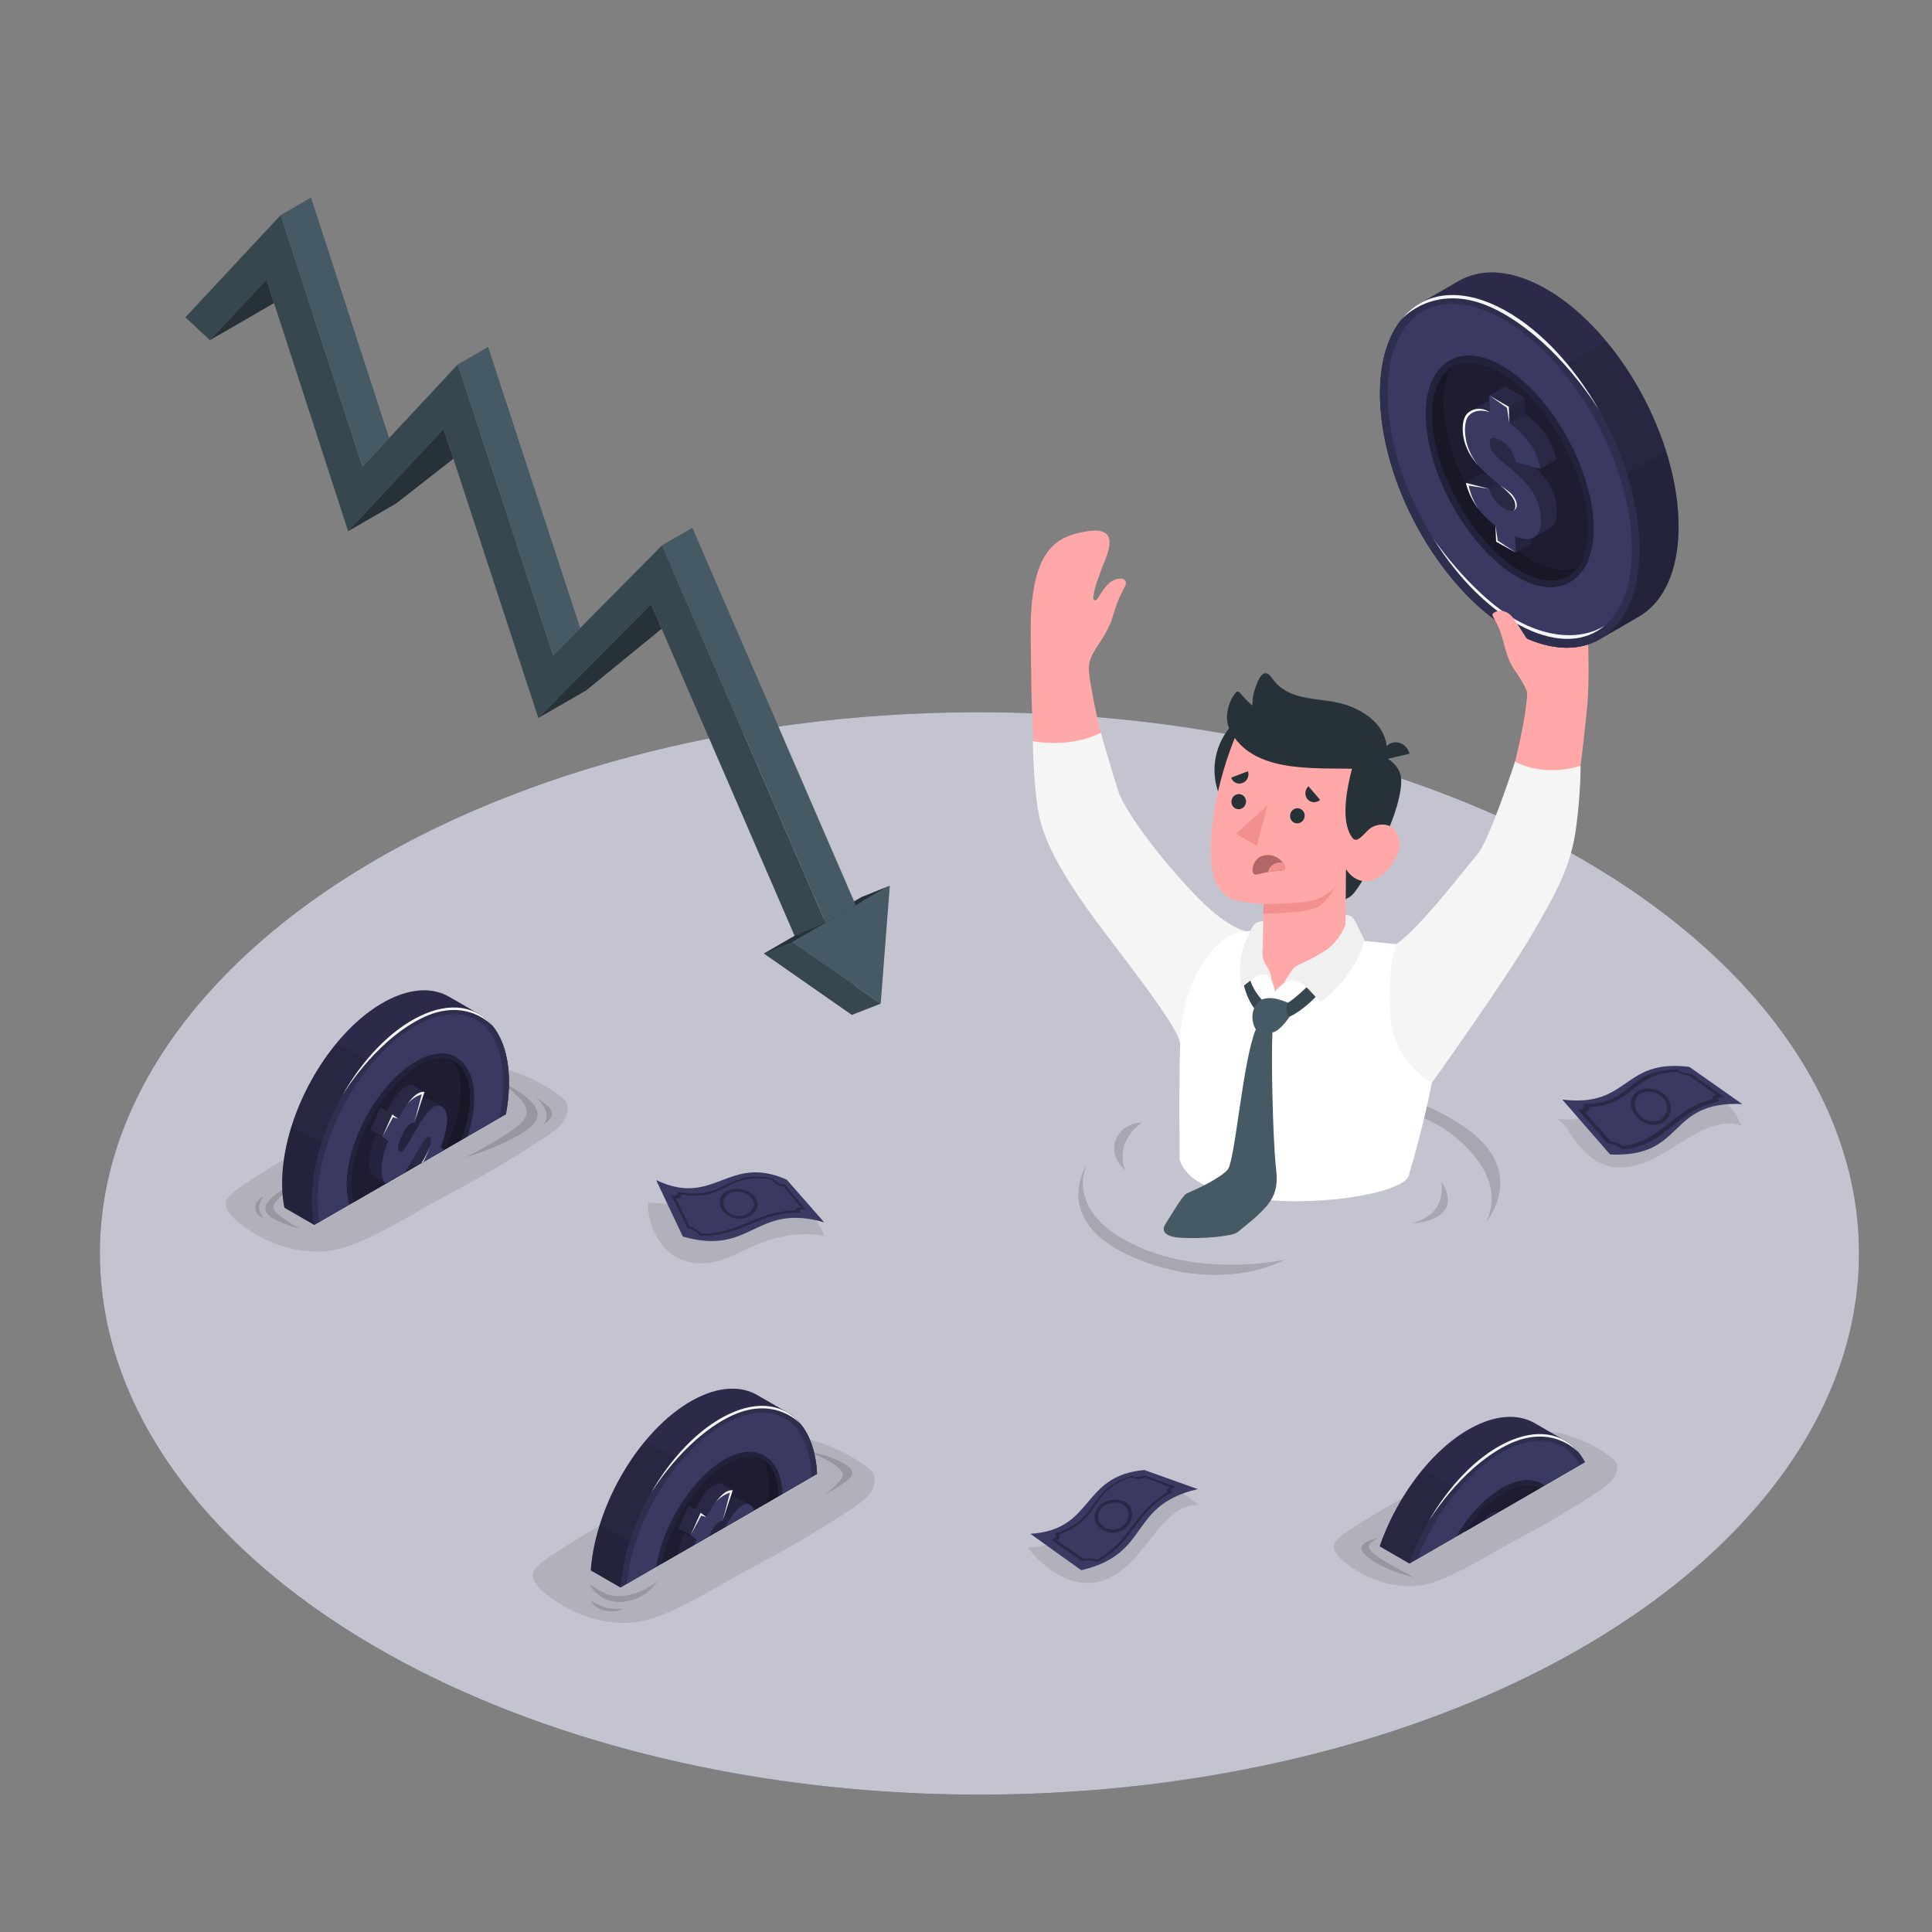 <svg xmlns="http://www.w3.org/2000/svg" xmlns:xlink="http://www.w3.org/1999/xlink" version="1.1" x="0px" y="0px" viewBox="0 0 500 500" style="enable-background:new 0 0 500 500;" xml:space="preserve">
<rect x="0" y="0" width="500" height="500" fill="#808080" stroke="none"/>
<g id="Water">
	<g id="Floor_7_">
		<ellipse id="Floor_10_" style="fill:#3a3962;" cx="253.477" cy="324.385" rx="227.633" ry="140.055"/>
		<ellipse id="Floor_9_" style="opacity:0.7;fill:#FFFFFF;" cx="253.477" cy="324.385" rx="227.633" ry="140.055"/>
	</g>
</g>
<g id="Arrow">
	<g id="Arrow_1_">
		<polygon style="fill:#263238;" points="197.711,246.751 223.159,232.076 220.494,262.642   "/>
		<polygon style="fill:#37474F;" points="213.637,238.807 171.34,141.128 143.143,169.617 118.469,94.323 93.797,120.778     72.648,55.658 47.975,82.113 54.321,88.031 68.945,72.351 90.094,137.469 114.797,110.982 139.319,185.815 168.478,156.355     205.674,242.255   "/>
		<g>
			<polygon style="fill:#455A64;" points="72.648,55.658 80.492,51.13 100.705,113.37 93.797,120.778    "/>
			<polygon style="fill:#455A64;" points="126.313,89.794 118.469,94.323 143.143,169.617 150.192,162.664    "/>
			<polygon style="fill:#455A64;" points="179.184,136.599 171.34,141.128 213.637,238.807 221.481,234.279    "/>
		</g>
		<g>
			<polygon style="fill:#263238;" points="54.321,88.031 70.925,78.445 68.945,72.351    "/>
			<polygon style="fill:#263238;" points="90.094,137.469 102.441,130.352 117.335,118.727 114.797,110.982    "/>
			<polygon style="fill:#263238;" points="139.319,185.815 151.666,178.699 171.236,162.726 168.478,156.355    "/>
		</g>
		<polygon style="fill:#455A64;" points="204.835,243.881 230.283,229.205 227.929,259.742   "/>
		<polygon style="fill:#37474F;" points="220.494,262.642 227.929,259.742 204.835,243.881 197.711,246.751   "/>
		<polygon style="fill:#263238;" points="223.159,232.076 230.283,229.205 221.481,234.279 221.053,233.29   "/>
	</g>
</g>
<g id="Coins">
	<g id="Coin_5_">
		<path style="opacity:0.15;" d="M152.515,410.05c2.541,1.453,4.327,2.879,7.016,3.013c3.544,0.178,7.291-1.254,10.61-3.863    c0,0-2.829,4.955-9.248,5.366C154.97,414.945,152.515,410.05,152.515,410.05z" fill="#000000"/>
		<path style="opacity:0.15;" d="M152.909,414.155c1.574,1.348,4.829,2.695,8.419,2.102c0,0-1.284,1.163-4.447,0.63    C153.578,416.33,152.909,414.155,152.909,414.155z" fill="#000000"/>
		<path style="opacity:0.15;" d="M209.017,375.687c5.988,2.177,9.762,4.732,9.02,6.495c-0.742,1.763-4.463,4.546-4.463,4.546    s5.113-2.783,6.505-4.361c1.392-1.577-0.088-3.062-3.987-4.732C212.191,375.966,209.017,375.687,209.017,375.687z" fill="#000000"/>
		<path style="opacity:0.1;" d="M169.058,418.776c8.816-2.982,18.354-9.332,26.532-13.623c8.639-4.534,17.038-9.523,25.184-14.892    c2.398-1.581,4.945-3.506,5.496-6.325c0.439-2.247-0.41-3.192-2.248-4.525c-3.691-2.677-7.807-4.766-12.144-6.173    c-2.043-0.663-3.996-1.387-6.144-1.287c-2.43,0.113-4.844,0.448-7.25,0.794c-2.971,0.427-5.99,1.992-8.684,3.277    c-2.938,1.401-5.791,2.97-8.642,4.539c-6.255,3.444-12.51,6.888-18.766,10.332c-6.805,3.746-10.51,5.723-18.566,10.938    c-1.585,1.026-5.851,3.64-5.915,5.526c-0.065,1.909,1.378,3.516,2.847,4.738C148.575,418.598,159.506,422.007,169.058,418.776z" fill="#000000"/>
		<g>
			<defs fill="#000000">
				<path id="SVGID_1_" d="M148.204,403.702l12.343,7.126l55.543-32.068c0-8.659-13.165-30.536-35.498-21.642      S149.709,392.881,148.204,403.702z" fill="#000000"/>
			</defs>
			<clipPath id="SVGID_00000037676051837384262960000005864102258653347203_" fill="#000000">
				<use xlink:href="#SVGID_1_" style="overflow:visible;" fill="#000000"/>
			</clipPath>
			<g id="XMLID_1139_" style="clip-path:url(#SVGID_00000037676051837384262960000005864102258653347203_);">
				<g id="XMLID_1378_">
					<path style="fill:#3a3962;" d="M195.921,361.014c-3.992-2.271-9.249-2.244-15.176,0.607       c-14.022,6.745-26.483,26.736-27.834,44.652c-0.765,10.141,2.197,17.439,7.453,20.642c1.348,0.822,6.566,3.781,7.811,4.521       c4.016,2.386,9.348,2.405,15.372-0.493c14.022-6.745,26.484-26.736,27.834-44.652c0.777-10.3-2.29-17.666-7.701-20.789       C202.398,364.761,197.246,361.767,195.921,361.014z"/>
					<path style="opacity:0.25;" d="M195.921,361.014c-3.992-2.271-9.249-2.244-15.176,0.607       c-14.022,6.745-26.483,26.736-27.834,44.652c-0.765,10.141,2.197,17.439,7.453,20.642c1.348,0.822,6.566,3.781,7.811,4.521       c4.016,2.386,9.348,2.405,15.372-0.493c14.022-6.745,26.484-26.736,27.834-44.652c0.777-10.3-2.29-17.666-7.701-20.789       C202.398,364.761,197.246,361.767,195.921,361.014z" fill="#000000"/>
					<path style="opacity:0.1;" d="M209.285,397.246l-42.232-24.383c-7.667,9.196-13.262,21.742-14.141,33.41       c-0.765,10.141,2.197,17.439,7.453,20.642c1.348,0.822,6.566,3.781,7.811,4.521c4.016,2.386,9.348,2.405,15.372-0.493       C194.746,425.557,204.941,411.724,209.285,397.246z" fill="#000000"/>
					<path style="opacity:0.1;" d="M155.248,394.553c-1.229,3.901-2.046,7.859-2.337,11.721       c-0.765,10.141,2.197,17.439,7.453,20.642c1.348,0.822,6.566,3.781,7.811,4.521c4.016,2.386,9.348,2.405,15.372-0.493       c5.091-2.449,9.973-6.648,14.194-11.857L155.248,394.553z" fill="#000000"/>
					<path id="XMLID_2429_" style="fill:#3a3962;" d="M188.44,366.064c-14.022,6.745-26.483,26.736-27.834,44.652       c-1.351,17.916,8.921,26.972,22.943,20.227c14.022-6.745,26.483-26.736,27.834-44.652       C212.733,368.375,202.461,359.319,188.44,366.064z"/>
					<path id="XMLID_2201_" style="opacity:0.2;" d="M188.44,366.064c-14.022,6.745-26.483,26.736-27.834,44.652       c-1.351,17.916,8.921,26.972,22.943,20.227c14.022-6.745,26.483-26.736,27.834-44.652       C212.733,368.375,202.461,359.319,188.44,366.064z" fill="#000000"/>
					<g id="XMLID_2086_">
						<path id="XMLID_2174_" style="fill:#3a3962;" d="M202.331,390.376c-0.656,5.474-2.891,11.5-6.304,16.975        c-3.41,5.47-7.611,9.771-11.822,12.102c-4.462,2.472-8.467,2.467-11.271-0.004c-2.804-2.472-3.967-7.024-3.275-12.82        c0.647-5.473,2.886-11.504,6.296-16.974c3.413-5.475,7.611-9.771,11.829-12.104c4.459-2.466,8.459-2.466,11.263,0.006        C201.852,380.03,203.019,384.586,202.331,390.376z"/>
						<path id="XMLID_2090_" style="opacity:0.4;" d="M202.331,390.376c-0.656,5.474-2.891,11.5-6.304,16.975        c-3.41,5.47-7.611,9.771-11.822,12.102c-4.462,2.472-8.467,2.467-11.271-0.004c-2.804-2.472-3.967-7.024-3.275-12.82        c0.647-5.473,2.886-11.504,6.296-16.974c3.413-5.475,7.611-9.771,11.829-12.104c4.459-2.466,8.459-2.466,11.263,0.006        C201.852,380.03,203.019,384.586,202.331,390.376z" fill="#000000"/>
						<path id="XMLID_2087_" style="fill:#3a3962;" d="M204.818,368.302c-3.876-3.418-9.473-3.635-15.749-0.62        c-6.542,3.154-12.967,9.402-18.076,17.599c-5.109,8.197-8.264,17.317-8.9,25.678c-0.606,8.025,1.2,14.323,5.077,17.741        c3.883,3.423,9.469,3.642,15.749,0.619c6.548-3.148,12.969-9.39,18.078-17.586c5.109-8.196,8.269-17.323,8.898-25.69        C210.496,378.024,208.7,371.725,204.818,368.302z M199.048,377.558c2.804,2.472,3.971,7.028,3.283,12.818        c-0.656,5.474-2.891,11.5-6.304,16.975c-3.41,5.47-7.611,9.771-11.822,12.102c-4.462,2.472-8.467,2.467-11.271-0.004        c-2.804-2.472-3.967-7.024-3.275-12.82c0.647-5.473,2.886-11.504,6.296-16.974c3.413-5.475,7.611-9.771,11.829-12.104        C192.244,375.086,196.244,375.086,199.048,377.558z"/>
					</g>
				</g>
				<g id="XMLID_565_">
					
						<ellipse id="XMLID_1375_" transform="matrix(0.479 -0.878 0.878 0.479 -252.904 370.794)" style="opacity:0.2;" cx="185.995" cy="398.505" rx="23.514" ry="11.869" fill="#000000"/>
					
						<ellipse id="XMLID_1368_" transform="matrix(0.479 -0.878 0.878 0.479 -252.904 370.794)" style="fill:#3a3962;" cx="185.995" cy="398.505" rx="23.514" ry="11.869"/>
					
						<ellipse id="XMLID_591_" transform="matrix(0.479 -0.878 0.878 0.479 -252.904 370.794)" style="opacity:0.6;" cx="185.995" cy="398.505" rx="23.514" ry="11.869" fill="#000000"/>
					<path id="XMLID_590_" style="fill:#3a3962;" d="M198.759,387.999c-1.292,10.878-9.13,23.452-17.506,28.084       c-3.464,1.915-6.474,2.169-8.726,1.043c-1.56-2.235-2.232-5.735-1.697-10.233c1.292-10.878,9.13-23.452,17.506-28.084       c3.464-1.916,6.475-2.169,8.726-1.044C198.622,380,199.293,383.5,198.759,387.999z"/>
					<path id="XMLID_567_" style="opacity:0.5;" d="M198.759,387.999c-1.292,10.878-9.13,23.452-17.506,28.084       c-3.464,1.915-6.474,2.169-8.726,1.043c-1.56-2.235-2.232-5.735-1.697-10.233c1.292-10.878,9.13-23.452,17.506-28.084       c3.464-1.916,6.475-2.169,8.726-1.044C198.622,380,199.293,383.5,198.759,387.999z" fill="#000000"/>
				</g>
				<g>
					<path style="fill:#3a3962;" d="M194.266,389.606c-0.659-0.481-2.294-1.311-3.086-1.782c-0.768-0.457-1.482-0.452-2.26,0.019       l0.713-2.17c-0.383-0.048-3.086-1.782-3.086-1.782c-0.383-0.048-0.775,0.014-1.159,0.144c-0.703,0.254-1.413,0.795-2.111,1.533       c-1.24,1.31-2.321,3-3.381,5.047l-1.674-0.897l-2.594,5.815l0.347,0.259l1.198,0.884c0,0-1.445,2.726-1.725,6.808       c-0.012,0.173-0.017,0.326-0.022,0.478c-0.061,1.681,0.294,2.937,1.161,3.562c-0.001,0.016-0.001,0.016-0.001,0.016       c0.652,0.467,2.667,1.505,3.087,1.766c-0.001,0.016-0.001,0.016-0.001,0.016c0.829,0.594,1.732,0.354,2.652-0.38l-0.601,1.848       l3.086,1.782c1.884-0.069,4.061-2.341,6.359-6.703l1.552,1.122l2.619-5.868l-1.552-1.122c0.971-2.557,1.55-4.816,1.661-6.587       l0.003-0.047C195.552,391.576,195.184,390.273,194.266,389.606z"/>
					<g id="XMLID_515_">
						<path id="XMLID_527_" style="fill:#3a3962;" d="M179.061,397.576l1.198,0.884c0,0-1.445,2.726-1.725,6.808        c-0.012,0.174-0.017,0.326-0.022,0.478c-0.061,1.681,0.294,2.937,1.161,3.562c-0.001,0.016-0.001,0.016-0.001,0.016        c0.924,0.662,1.941,0.293,2.969-0.648c0.087-0.08,0.181-0.181,0.268-0.26l0.029-0.027c0.094-0.1,0.188-0.201,0.282-0.302        c0.082-0.09,0.165-0.18,0.249-0.286c0.036-0.048,0.071-0.079,0.101-0.122c0.065-0.074,0.13-0.148,0.19-0.233        c0.536-0.667,1.063-1.445,1.575-2.239c0.25-0.391,0.501-0.798,0.748-1.216c0.357-0.592,0.708-1.195,1.042-1.766        c0.136-0.243,0.266-0.465,0.396-0.687c0.941-1.643,1.643-2.832,2.191-3.511c0.346-0.434,0.635-0.684,0.889-0.724        c0.138-0.023,0.266,0.008,0.386,0.09c0.467,0.341,0.463,1.512-0.625,3.955c-1.159,2.596-2.24,3.748-3.075,3.61l-2.478,7.615        c1.884-0.069,4.061-2.341,6.359-6.703l1.552,1.122l2.619-5.868l-1.552-1.122c0.971-2.557,1.551-4.816,1.661-6.587l0.003-0.047        c0.101-1.792-0.267-3.095-1.186-3.762c-2.039-1.489-4.38,1.761-6.574,5.467c-2.04,3.462-3.578,6.745-4.57,6.026        c-0.617-0.455-0.318-1.955,0.538-3.875c1.365-3.066,2.668-3.711,3.343-3.545l2.63-8.005c-0.383-0.048-0.774,0.014-1.159,0.144        c-0.702,0.254-1.413,0.795-2.111,1.533c-1.24,1.31-2.444,3.24-3.504,5.287l-1.551-1.137l-2.594,5.815L179.061,397.576z"/>
					</g>
					<g>
						<polygon style="fill:#F5F5F5;" points="178.714,397.317 181.474,392.231 182.858,392.639 181.308,391.502       "/>
						<path style="fill:#F5F5F5;" d="M188.92,386.297l-1.917,7.382l0,0l0,0l2.63-8.004c-0.383-0.048-0.774,0.014-1.159,0.144        c-0.702,0.254-1.412,0.795-2.111,1.533c-0.468,0.495-0.932,1.078-1.384,1.723c0.022-0.028,0.042-0.051,0.066-0.083        C186.595,386.937,188.92,386.297,188.92,386.297z"/>
						<path style="fill:#F5F5F5;" d="M187.286,404.958l-2.478,7.614v0l2.629-7.119c0,0,1.531-0.62,2.451-2.74        c0.85-1.959,0.979-2.624,0.979-2.624l-0.01,0.01c-0.133,0.376-0.29,0.782-0.497,1.248        C189.202,403.944,188.121,405.096,187.286,404.958z"/>
						<polygon style="fill:#F5F5F5;" points="191.167,405.87 192.631,406.639 195.338,401.124 192.719,406.991       "/>
					</g>
					<g>
						<path style="opacity:0.3;" d="M178.511,405.746c0.005-0.152,0.01-0.305,0.022-0.478c0.28-4.082,1.725-6.808,1.725-6.808        l-1.198-0.884l-0.347-0.259l2.594-5.815l1.55,1.137c1.06-2.047,2.264-3.977,3.504-5.287c0.699-0.738,1.409-1.279,2.111-1.533        c0.385-0.13,0.776-0.193,1.159-0.144l-0.345,1.051l0.345-1.051c-0.383-0.048-3.086-1.782-3.086-1.782        c-0.383-0.048-0.775,0.014-1.159,0.144c-0.703,0.254-1.413,0.795-2.111,1.533c-1.24,1.31-2.321,3-3.381,5.047l-1.674-0.897        l-2.594,5.815l0.347,0.259l1.198,0.884c0,0-1.445,2.726-1.725,6.808c-0.012,0.173-0.017,0.326-0.022,0.478        c-0.061,1.681,0.294,2.937,1.161,3.562c-0.001,0.016-0.001,0.016-0.001,0.016c0.652,0.467,2.667,1.505,3.087,1.766        C178.805,408.682,178.451,407.426,178.511,405.746z" fill="#000000"/>
						<path style="opacity:0.3;" d="M190.361,401.348c1.088-2.443,1.092-3.614,0.625-3.955c-0.119-0.083-0.248-0.113-0.386-0.09        c-0.253,0.04-0.543,0.29-0.889,0.724c-0.548,0.678-1.25,1.867-2.191,3.511c-0.13,0.222-0.259,0.444-0.396,0.687        c-0.333,0.571-0.685,1.173-1.042,1.766c-0.246,0.417-0.498,0.825-0.748,1.216c-0.512,0.793-1.039,1.571-1.575,2.239        c-0.06,0.085-0.125,0.159-0.19,0.233c-0.03,0.043-0.065,0.074-0.101,0.122c-0.083,0.106-0.166,0.196-0.248,0.286        c-0.094,0.101-0.188,0.202-0.282,0.302l-0.029,0.027c-0.087,0.08-0.181,0.181-0.268,0.26        c-0.106,0.097-0.212,0.184-0.318,0.268c0,0,0,0,0,0l-0.601,1.848l3.086,1.782l2.478-7.615        C188.121,405.096,189.202,403.944,190.361,401.348z" fill="#000000"/>
						<path style="opacity:0.3;" d="M183.661,397.224c-0.856,1.921-1.155,3.42-0.538,3.875c0.991,0.719,2.529-2.564,4.57-6.026        c2.193-3.706,4.535-6.956,6.574-5.467c-0.659-0.481-2.294-1.311-3.086-1.782c-0.768-0.457-1.482-0.452-2.26,0.019        l-1.917,5.835C186.328,393.513,185.026,394.158,183.661,397.224z" fill="#000000"/>
						<path style="opacity:0.1;" d="M183.661,397.224c-0.856,1.921-1.155,3.42-0.538,3.875c0.991,0.719,2.529-2.564,4.57-6.026        c2.193-3.706,4.535-6.956,6.574-5.467c-0.659-0.481-2.294-1.311-3.086-1.782c-0.768-0.457-1.482-0.452-2.26,0.019        l-1.917,5.835C186.328,393.513,185.026,394.158,183.661,397.224z" fill="#000000"/>
						<polygon style="opacity:0.4;" points="175.628,395.535 178.714,397.317 180.258,398.46 177.173,396.678       " fill="#000000"/>
						<path style="opacity:0.1;" d="M178.533,405.267c0.28-4.082,1.725-6.808,1.725-6.808l-3.086-1.781c0,0-1.445,2.726-1.725,6.808        c-0.012,0.173-0.017,0.326-0.022,0.478c-0.061,1.681,0.294,2.937,1.161,3.562c-0.001,0.016-0.001,0.016-0.001,0.016        c0.652,0.467,2.667,1.505,3.087,1.766c-0.867-0.625-1.222-1.881-1.161-3.562C178.516,405.593,178.521,405.441,178.533,405.267        z" fill="#000000"/>
						<path style="opacity:0.1;" d="M185.335,405.206c-0.512,0.793-1.039,1.571-1.575,2.239c-0.06,0.085-0.125,0.159-0.19,0.233        c-0.03,0.043-0.065,0.074-0.101,0.122c-0.083,0.106-0.166,0.196-0.248,0.286c-0.094,0.101-0.188,0.202-0.282,0.302        l-0.029,0.027c-0.087,0.08-0.181,0.181-0.268,0.26c-0.106,0.097-0.212,0.184-0.318,0.268c0,0,0,0,0,0l-0.601,1.848        l3.086,1.782l2.478-7.615l-1.333-0.757C185.749,404.543,185.542,404.883,185.335,405.206z" fill="#000000"/>
					</g>
				</g>
				<g id="XMLID_448_">
					<path id="XMLID_485_" style="fill:#F5F5F5;" d="M182.692,428.745c9.73-4.375,18.304-17.013,18.304-17.013       c-5.109,8.196-11.53,14.438-18.078,17.586c-6.28,3.023-11.866,2.803-15.749-0.619       C167.169,428.699,172.794,433.195,182.692,428.745z"/>
					<path id="XMLID_450_" style="fill:#F5F5F5;" d="M168.301,386.68c5.18-9.181,12.423-16.904,20.139-20.616       c8.024-3.86,14.82-2.545,18.913,2.643c0,0-6.885-8.112-18.956-1.855C176.325,373.109,168.301,386.68,168.301,386.68z"/>
				</g>
			</g>
		</g>
	</g>
	<g id="Coin_4_">
		<path style="opacity:0.15;" d="M75.777,306.768c-4.22,3.822-5.393,4.867-4.87,6.294C71.43,314.49,77.594,318,77.594,318    s-5.581-1.564-7.527-3.056c-1.947-1.492-1.809-2.722,0-4.737C71.875,308.192,75.777,306.768,75.777,306.768z" fill="#000000"/>
		<path style="opacity:0.15;" d="M128.627,279.337c5.779,4.413,9.73,7.429,6.597,10.894c-3.133,3.465-14.812,9.33-14.812,9.33    s11.815-3.579,16.855-7.856C142.308,287.428,136.335,283.234,128.627,279.337z" fill="#000000"/>
		<path style="opacity:0.15;" d="M68.099,309.697c-1.152,1.632-1.68,3.792,0.288,5.664c0,0-2.322-0.768-2.304-2.832    C66.1,310.547,68.099,309.697,68.099,309.697z" fill="#000000"/>
		<path style="opacity:0.1;" d="M89.601,322.691c8.816-2.982,18.354-9.332,26.532-13.623c8.639-4.534,17.038-9.523,25.184-14.892    c2.398-1.581,4.945-3.506,5.496-6.325c0.439-2.247-0.41-3.192-2.248-4.525c-3.691-2.677-7.807-4.766-12.144-6.173    c-2.043-0.663-3.996-1.387-6.144-1.287c-2.43,0.113-4.844,0.448-7.25,0.794c-2.971,0.427-5.99,1.992-8.683,3.277    c-2.938,1.401-5.791,2.97-8.642,4.539c-6.255,3.444-12.51,6.888-18.765,10.332c-6.805,3.747-10.509,5.723-18.566,10.938    c-1.585,1.026-5.851,3.64-5.915,5.526c-0.065,1.909,1.378,3.516,2.847,4.738C69.118,322.512,80.049,325.922,89.601,322.691z" fill="#000000"/>
		<g>
			<defs fill="#000000">
				<path id="SVGID_00000085953344076428576680000005366044338366367166_" d="M72.046,311.649l9.258,5.344l53.979-31.165      c0,0,0.002-38.295-30.254-29.962C67.397,266.231,72.046,311.649,72.046,311.649z" fill="#000000"/>
			</defs>
			<clipPath id="SVGID_00000159458218741728975890000012532699507200122790_" fill="#000000">
				<use xlink:href="#SVGID_00000085953344076428576680000005366044338366367166_" style="overflow:visible;" fill="#000000"/>
			</clipPath>
			<g id="XMLID_1072_" style="clip-path:url(#SVGID_00000159458218741728975890000012532699507200122790_);">
				<g id="XMLID_1172_">
					<path style="fill:#3a3962;" d="M116.147,257.918c-3.992-2.271-9.249-2.244-15.176,0.607       c-14.022,6.745-26.483,26.736-27.834,44.652c-0.765,10.141,2.197,17.439,7.453,20.642c1.348,0.822,6.566,3.781,7.811,4.521       c4.016,2.386,9.348,2.405,15.372-0.493c14.022-6.745,26.484-26.736,27.834-44.652c0.777-10.3-2.29-17.667-7.701-20.789       C122.623,261.666,117.471,258.672,116.147,257.918z"/>
					<path style="opacity:0.25;" d="M116.147,257.918c-3.992-2.271-9.249-2.244-15.176,0.607       c-14.022,6.745-26.483,26.736-27.834,44.652c-0.765,10.141,2.197,17.439,7.453,20.642c1.348,0.822,6.566,3.781,7.811,4.521       c4.016,2.386,9.348,2.405,15.372-0.493c14.022-6.745,26.484-26.736,27.834-44.652c0.777-10.3-2.29-17.667-7.701-20.789       C122.623,261.666,117.471,258.672,116.147,257.918z" fill="#000000"/>
					<path style="opacity:0.1;" d="M129.51,294.15l-42.232-24.383c-7.667,9.196-13.262,21.742-14.141,33.41       c-0.765,10.141,2.197,17.439,7.453,20.642c1.348,0.822,6.566,3.781,7.811,4.521c4.016,2.386,9.348,2.405,15.373-0.493       C114.971,322.462,125.167,308.628,129.51,294.15z" fill="#000000"/>
					<path style="opacity:0.1;" d="M75.474,291.457c-1.229,3.901-2.046,7.859-2.337,11.721c-0.765,10.141,2.197,17.439,7.453,20.642       c1.348,0.822,6.566,3.781,7.811,4.521c4.016,2.386,9.348,2.405,15.373-0.493c5.091-2.449,9.973-6.648,14.194-11.857       L75.474,291.457z" fill="#000000"/>
					<path id="XMLID_1189_" style="fill:#3a3962;" d="M108.665,262.968c-14.022,6.745-26.483,26.736-27.834,44.652       c-1.351,17.916,8.921,26.972,22.943,20.227c14.022-6.745,26.483-26.736,27.834-44.652       C132.959,265.28,122.687,256.223,108.665,262.968z"/>
					<path id="XMLID_1182_" style="opacity:0.2;" d="M108.665,262.968c-14.022,6.745-26.483,26.736-27.834,44.652       c-1.351,17.916,8.921,26.972,22.943,20.227c14.022-6.745,26.483-26.736,27.834-44.652       C132.959,265.28,122.687,256.223,108.665,262.968z" fill="#000000"/>
					<g id="XMLID_1173_">
						<path id="XMLID_1181_" style="fill:#3a3962;" d="M122.557,287.281c-0.656,5.474-2.891,11.5-6.304,16.975        c-3.41,5.47-7.611,9.771-11.821,12.102c-4.462,2.472-8.467,2.467-11.271-0.004c-2.804-2.472-3.967-7.024-3.275-12.82        c0.647-5.473,2.886-11.504,6.296-16.974c3.413-5.475,7.611-9.771,11.829-12.104c4.459-2.466,8.459-2.466,11.263,0.006        C122.077,276.934,123.245,281.49,122.557,287.281z"/>
						<path id="XMLID_1177_" style="opacity:0.4;" d="M122.557,287.281c-0.656,5.474-2.891,11.5-6.304,16.975        c-3.41,5.47-7.611,9.771-11.821,12.102c-4.462,2.472-8.467,2.467-11.271-0.004c-2.804-2.472-3.967-7.024-3.275-12.82        c0.647-5.473,2.886-11.504,6.296-16.974c3.413-5.475,7.611-9.771,11.829-12.104c4.459-2.466,8.459-2.466,11.263,0.006        C122.077,276.934,123.245,281.49,122.557,287.281z" fill="#000000"/>
						<path id="XMLID_1174_" style="fill:#3a3962;" d="M125.043,265.206c-3.876-3.418-9.473-3.635-15.749-0.62        c-6.542,3.154-12.967,9.402-18.076,17.599c-5.109,8.196-8.265,17.317-8.9,25.678c-0.606,8.025,1.2,14.323,5.076,17.74        c3.883,3.423,9.469,3.642,15.749,0.62c6.548-3.148,12.969-9.39,18.078-17.586c5.109-8.196,8.269-17.323,8.898-25.69        C130.722,274.928,128.926,268.629,125.043,265.206z M119.273,274.462c2.804,2.472,3.971,7.028,3.283,12.819        c-0.656,5.474-2.891,11.5-6.304,16.975c-3.41,5.47-7.611,9.771-11.821,12.102c-4.462,2.472-8.467,2.467-11.271-0.004        c-2.804-2.472-3.967-7.024-3.275-12.82c0.647-5.473,2.886-11.504,6.296-16.974c3.413-5.475,7.611-9.771,11.829-12.104        C112.469,271.991,116.469,271.99,119.273,274.462z"/>
					</g>
				</g>
				<g id="XMLID_1149_">
					
						<ellipse id="XMLID_1170_" transform="matrix(0.479 -0.878 0.878 0.479 -203.963 247.082)" style="opacity:0.2;" cx="106.221" cy="295.409" rx="23.514" ry="11.869" fill="#000000"/>
					
						<ellipse id="XMLID_1164_" transform="matrix(0.479 -0.878 0.878 0.479 -203.963 247.082)" style="fill:#3a3962;" cx="106.221" cy="295.409" rx="23.514" ry="11.869"/>
					
						<ellipse id="XMLID_1162_" transform="matrix(0.479 -0.878 0.878 0.479 -203.963 247.082)" style="opacity:0.6;" cx="106.221" cy="295.409" rx="23.514" ry="11.869" fill="#000000"/>
					<path id="XMLID_1152_" style="fill:#3a3962;" d="M118.984,284.903c-1.292,10.878-9.13,23.452-17.506,28.084       c-3.463,1.915-6.474,2.169-8.726,1.043c-1.56-2.235-2.231-5.735-1.697-10.233c1.292-10.878,9.13-23.452,17.506-28.084       c3.464-1.916,6.475-2.169,8.726-1.044C118.847,276.904,119.519,280.404,118.984,284.903z"/>
					<path id="XMLID_1150_" style="opacity:0.5;" d="M118.984,284.903c-1.292,10.878-9.13,23.452-17.506,28.084       c-3.463,1.915-6.474,2.169-8.726,1.043c-1.56-2.235-2.231-5.735-1.697-10.233c1.292-10.878,9.13-23.452,17.506-28.084       c3.464-1.916,6.475-2.169,8.726-1.044C118.847,276.904,119.519,280.404,118.984,284.903z" fill="#000000"/>
				</g>
				<g>
					<path style="fill:#3a3962;" d="M114.491,286.51c-0.659-0.481-2.294-1.311-3.086-1.781c-0.768-0.457-1.482-0.452-2.26,0.019       l0.713-2.17c-0.384-0.048-3.086-1.782-3.086-1.782c-0.383-0.048-0.774,0.014-1.159,0.144c-0.702,0.254-1.413,0.795-2.111,1.533       c-1.24,1.31-2.321,3-3.381,5.047l-1.674-0.897l-2.594,5.815l0.347,0.259l1.198,0.884c0,0-1.445,2.726-1.725,6.808       c-0.012,0.173-0.017,0.326-0.022,0.478c-0.061,1.68,0.294,2.937,1.161,3.562c-0.001,0.016-0.001,0.016-0.001,0.016       c0.652,0.467,2.667,1.505,3.087,1.766c-0.001,0.016-0.001,0.016-0.001,0.016c0.829,0.594,1.733,0.354,2.653-0.38l-0.602,1.848       l3.086,1.781c1.884-0.069,4.061-2.34,6.359-6.703l1.552,1.122l2.619-5.868l-1.552-1.122c0.971-2.557,1.55-4.816,1.661-6.587       l0.003-0.047C115.777,288.481,115.41,287.177,114.491,286.51z"/>
					<g id="XMLID_1145_">
						<path id="XMLID_1146_" style="fill:#3a3962;" d="M99.286,294.48l1.198,0.884c0,0-1.445,2.726-1.726,6.808        c-0.012,0.174-0.017,0.326-0.022,0.478c-0.061,1.681,0.294,2.937,1.161,3.562c-0.001,0.016-0.001,0.016-0.001,0.016        c0.924,0.662,1.941,0.293,2.97-0.648c0.087-0.08,0.181-0.181,0.268-0.26l0.029-0.027c0.094-0.1,0.188-0.201,0.282-0.302        c0.082-0.09,0.165-0.18,0.248-0.286c0.036-0.048,0.071-0.079,0.101-0.122c0.065-0.074,0.13-0.148,0.19-0.233        c0.536-0.667,1.063-1.445,1.575-2.239c0.25-0.391,0.501-0.798,0.748-1.216c0.357-0.592,0.708-1.195,1.042-1.765        c0.136-0.243,0.266-0.465,0.396-0.687c0.941-1.643,1.643-2.832,2.191-3.511c0.346-0.434,0.635-0.684,0.889-0.724        c0.138-0.023,0.266,0.008,0.386,0.09c0.467,0.341,0.463,1.512-0.625,3.955c-1.159,2.596-2.24,3.748-3.075,3.61l-2.478,7.615        c1.884-0.069,4.061-2.341,6.359-6.703l1.552,1.122l2.62-5.868l-1.552-1.122c0.971-2.557,1.551-4.816,1.661-6.587l0.003-0.047        c0.101-1.792-0.267-3.095-1.186-3.762c-2.039-1.489-4.38,1.761-6.574,5.467c-2.04,3.462-3.578,6.745-4.569,6.026        c-0.617-0.455-0.318-1.955,0.538-3.875c1.365-3.066,2.668-3.711,3.343-3.545l2.63-8.005c-0.383-0.048-0.774,0.014-1.159,0.144        c-0.702,0.254-1.413,0.795-2.111,1.533c-1.24,1.31-2.444,3.241-3.504,5.288l-1.551-1.137l-2.594,5.815L99.286,294.48z"/>
					</g>
					<g>
						<polygon style="fill:#F5F5F5;" points="98.939,294.221 101.699,289.135 103.084,289.543 101.533,288.406       "/>
						<path style="fill:#F5F5F5;" d="M109.146,283.201l-1.917,7.382l0,0l0,0l2.63-8.004c-0.384-0.048-0.774,0.014-1.159,0.144        c-0.702,0.254-1.412,0.795-2.111,1.533c-0.468,0.495-0.932,1.079-1.384,1.723c0.022-0.028,0.042-0.051,0.066-0.083        C106.82,283.841,109.146,283.201,109.146,283.201z"/>
						<path style="fill:#F5F5F5;" d="M107.511,301.862l-2.478,7.614v0l2.629-7.119c0,0,1.531-0.62,2.451-2.74        c0.85-1.959,0.979-2.623,0.979-2.623l-0.01,0.01c-0.133,0.376-0.29,0.782-0.497,1.248        C109.427,300.848,108.346,302,107.511,301.862z"/>
						<polygon style="fill:#F5F5F5;" points="111.393,302.774 112.856,303.543 115.564,298.028 112.944,303.896       "/>
					</g>
					<g>
						<path style="opacity:0.3;" d="M98.737,302.65c0.005-0.152,0.01-0.305,0.022-0.478c0.28-4.082,1.725-6.808,1.725-6.808        l-1.198-0.884l-0.347-0.259l2.594-5.815l1.551,1.137c1.06-2.047,2.264-3.978,3.504-5.288c0.699-0.738,1.409-1.279,2.111-1.533        c0.385-0.13,0.776-0.193,1.159-0.144l-0.345,1.051l0.345-1.051c-0.384-0.048-3.086-1.782-3.086-1.782        c-0.383-0.048-0.774,0.014-1.159,0.144c-0.702,0.254-1.413,0.795-2.111,1.533c-1.24,1.31-2.321,3-3.381,5.047l-1.674-0.897        l-2.594,5.815l0.347,0.259l1.198,0.884c0,0-1.445,2.726-1.725,6.808c-0.012,0.173-0.017,0.326-0.022,0.478        c-0.061,1.68,0.294,2.937,1.161,3.562c-0.001,0.016-0.001,0.016-0.001,0.016c0.652,0.467,2.667,1.505,3.087,1.766        C99.031,305.587,98.676,304.331,98.737,302.65z" fill="#000000"/>
						<path style="opacity:0.3;" d="M110.586,298.252c1.088-2.443,1.092-3.614,0.625-3.955c-0.119-0.083-0.248-0.113-0.386-0.09        c-0.253,0.04-0.543,0.29-0.889,0.724c-0.548,0.678-1.25,1.867-2.191,3.511c-0.13,0.222-0.259,0.444-0.396,0.687        c-0.334,0.571-0.685,1.173-1.042,1.765c-0.246,0.418-0.498,0.825-0.748,1.216c-0.512,0.793-1.039,1.571-1.575,2.239        c-0.06,0.085-0.125,0.159-0.19,0.233c-0.03,0.043-0.065,0.074-0.101,0.122c-0.083,0.106-0.166,0.196-0.248,0.286        c-0.094,0.101-0.188,0.202-0.282,0.302l-0.029,0.027c-0.087,0.08-0.181,0.181-0.268,0.26        c-0.106,0.097-0.212,0.184-0.318,0.268c0,0,0,0,0,0l-0.602,1.848l3.086,1.781l2.478-7.615        C108.346,302,109.427,300.848,110.586,298.252z" fill="#000000"/>
						<path style="opacity:0.3;" d="M103.886,294.128c-0.856,1.921-1.155,3.42-0.538,3.875c0.991,0.719,2.529-2.564,4.569-6.026        c2.193-3.705,4.535-6.955,6.574-5.467c-0.659-0.481-2.294-1.311-3.086-1.781c-0.768-0.457-1.482-0.452-2.26,0.019        l-1.917,5.835C106.553,290.418,105.251,291.062,103.886,294.128z" fill="#000000"/>
						<path style="opacity:0.1;" d="M103.886,294.128c-0.856,1.921-1.155,3.42-0.538,3.875c0.991,0.719,2.529-2.564,4.569-6.026        c2.193-3.705,4.535-6.955,6.574-5.467c-0.659-0.481-2.294-1.311-3.086-1.781c-0.768-0.457-1.482-0.452-2.26,0.019        l-1.917,5.835C106.553,290.418,105.251,291.062,103.886,294.128z" fill="#000000"/>
						<polygon style="opacity:0.4;" points="95.853,292.44 98.939,294.221 100.484,295.364 97.398,293.582       " fill="#000000"/>
						<path style="opacity:0.1;" d="M98.758,302.172c0.28-4.082,1.725-6.808,1.725-6.808l-3.086-1.782c0,0-1.445,2.726-1.725,6.808        c-0.012,0.173-0.017,0.326-0.022,0.478c-0.061,1.68,0.294,2.937,1.161,3.562c-0.001,0.016-0.001,0.016-0.001,0.016        c0.652,0.467,2.667,1.505,3.087,1.766c-0.867-0.625-1.222-1.881-1.161-3.562C98.742,302.497,98.747,302.345,98.758,302.172z" fill="#000000"/>
						<path style="opacity:0.1;" d="M105.561,302.11c-0.512,0.793-1.039,1.571-1.575,2.239c-0.06,0.085-0.125,0.159-0.19,0.233        c-0.03,0.043-0.065,0.074-0.101,0.122c-0.083,0.106-0.166,0.196-0.248,0.286c-0.094,0.101-0.188,0.202-0.282,0.302        l-0.029,0.027c-0.087,0.08-0.181,0.181-0.268,0.26c-0.106,0.097-0.212,0.184-0.318,0.268c0,0,0,0,0,0l-0.602,1.848        l3.086,1.781l2.478-7.615l-1.332-0.757C105.974,301.447,105.767,301.787,105.561,302.11z" fill="#000000"/>
					</g>
				</g>
				<g id="XMLID_1142_">
					<path id="XMLID_1144_" style="fill:#F5F5F5;" d="M102.917,325.649c9.73-4.375,18.304-17.013,18.304-17.013       c-5.109,8.196-11.53,14.438-18.078,17.586c-6.28,3.023-11.866,2.803-15.749-0.62C87.395,325.603,93.02,330.099,102.917,325.649       z"/>
					<path id="XMLID_1143_" style="fill:#F5F5F5;" d="M88.526,283.584c5.18-9.181,12.423-16.904,20.139-20.616       c8.024-3.86,14.82-2.545,18.913,2.643c0,0-6.884-8.112-18.956-1.855C96.55,270.013,88.526,283.584,88.526,283.584z"/>
				</g>
			</g>
		</g>
		<path style="opacity:0.15;" d="M138.569,283.932c2.368,2.029,4.127,5.074,1.894,7.171c0,0,2.638-1.421,2.368-3.179    C142.56,286.164,138.569,283.932,138.569,283.932z" fill="#000000"/>
	</g>
	<g id="Coin_3_">
		<path style="opacity:0.1;" d="M371.016,409.474c7.308-2.472,15.214-7.735,21.993-11.293c7.161-3.758,14.123-7.894,20.876-12.344    c1.988-1.31,4.099-2.906,4.556-5.243c0.364-1.863-0.34-2.646-1.863-3.751c-3.06-2.219-6.471-3.951-10.066-5.117    c-1.694-0.55-3.312-1.15-5.093-1.067c-2.014,0.094-4.015,0.371-6.01,0.658c-2.463,0.354-4.965,1.651-7.198,2.716    c-2.435,1.162-4.801,2.462-7.163,3.763c-5.185,2.855-10.37,5.71-15.555,8.565c-5.641,3.106-8.712,4.744-15.39,9.067    c-1.314,0.85-4.85,3.017-4.903,4.581c-0.054,1.583,1.143,2.915,2.36,3.928C354.038,409.327,363.099,412.153,371.016,409.474z" fill="#000000"/>
		<g>
			<defs fill="#000000">
				<path id="SVGID_00000109720463452806871270000005449347104848207778_" d="M352.4,397.502l12.343,7.126l55.543-32.068      c0-8.659-13.165-30.536-35.498-21.642C362.456,359.812,353.905,386.682,352.4,397.502z" fill="#000000"/>
			</defs>
			<clipPath id="SVGID_00000133499904380785997710000001782592593753327259_" fill="#000000">
				<use xlink:href="#SVGID_00000109720463452806871270000005449347104848207778_" style="overflow:visible;" fill="#000000"/>
			</clipPath>
			<g id="XMLID_670_" style="clip-path:url(#SVGID_00000133499904380785997710000001782592593753327259_);">
				<g id="XMLID_867_">
					<path style="fill:#3a3962;" d="M397.187,368.316c-3.992-2.271-9.249-2.244-15.176,0.607       c-14.022,6.745-26.483,26.736-27.834,44.652c-0.765,10.141,2.197,17.439,7.453,20.642c1.348,0.822,6.566,3.781,7.811,4.521       c4.016,2.386,9.348,2.405,15.372-0.493c14.022-6.745,26.483-26.736,27.834-44.652c0.776-10.3-2.29-17.667-7.701-20.789       C403.663,372.063,398.511,369.069,397.187,368.316z"/>
					<path style="opacity:0.25;" d="M397.187,368.316c-3.992-2.271-9.249-2.244-15.176,0.607       c-14.022,6.745-26.483,26.736-27.834,44.652c-0.765,10.141,2.197,17.439,7.453,20.642c1.348,0.822,6.566,3.781,7.811,4.521       c4.016,2.386,9.348,2.405,15.372-0.493c14.022-6.745,26.483-26.736,27.834-44.652c0.776-10.3-2.29-17.667-7.701-20.789       C403.663,372.063,398.511,369.069,397.187,368.316z" fill="#000000"/>
					<path style="opacity:0.1;" d="M410.551,404.548l-42.232-24.383c-7.667,9.196-13.262,21.742-14.141,33.41       c-0.765,10.141,2.197,17.439,7.453,20.642c1.349,0.822,6.566,3.781,7.811,4.521c4.016,2.386,9.348,2.405,15.372-0.493       C396.011,432.859,406.207,419.026,410.551,404.548z" fill="#000000"/>
					<path style="opacity:0.1;" d="M356.514,401.855c-1.228,3.901-2.046,7.859-2.337,11.721       c-0.765,10.141,2.197,17.439,7.453,20.642c1.349,0.822,6.566,3.781,7.811,4.521c4.016,2.386,9.348,2.405,15.372-0.493       c5.091-2.449,9.973-6.648,14.194-11.857L356.514,401.855z" fill="#000000"/>
					<path id="XMLID_1070_" style="fill:#3a3962;" d="M389.705,373.366c-14.022,6.745-26.483,26.736-27.834,44.652       c-1.351,17.916,8.921,26.972,22.943,20.227c14.022-6.745,26.483-26.736,27.834-44.652       C413.999,375.677,403.727,366.621,389.705,373.366z"/>
					<path id="XMLID_1042_" style="opacity:0.2;" d="M389.705,373.366c-14.022,6.745-26.483,26.736-27.834,44.652       c-1.351,17.916,8.921,26.972,22.943,20.227c14.022-6.745,26.483-26.736,27.834-44.652       C413.999,375.677,403.727,366.621,389.705,373.366z" fill="#000000"/>
					<g id="XMLID_990_">
						<path id="XMLID_1040_" style="fill:#3a3962;" d="M403.597,397.678c-0.656,5.474-2.891,11.5-6.304,16.975        c-3.41,5.47-7.611,9.771-11.821,12.102c-4.462,2.472-8.467,2.467-11.271-0.004c-2.804-2.472-3.967-7.024-3.275-12.82        c0.647-5.473,2.886-11.504,6.296-16.974c3.413-5.475,7.611-9.771,11.829-12.104c4.459-2.466,8.459-2.466,11.263,0.006        C403.117,387.332,404.285,391.888,403.597,397.678z"/>
						<path id="XMLID_1038_" style="opacity:0.4;" d="M403.597,397.678c-0.656,5.474-2.891,11.5-6.304,16.975        c-3.41,5.47-7.611,9.771-11.821,12.102c-4.462,2.472-8.467,2.467-11.271-0.004c-2.804-2.472-3.967-7.024-3.275-12.82        c0.647-5.473,2.886-11.504,6.296-16.974c3.413-5.475,7.611-9.771,11.829-12.104c4.459-2.466,8.459-2.466,11.263,0.006        C403.117,387.332,404.285,391.888,403.597,397.678z" fill="#000000"/>
						<path id="XMLID_1015_" style="fill:#3a3962;" d="M406.083,375.604c-3.876-3.418-9.473-3.635-15.749-0.62        c-6.542,3.154-12.967,9.402-18.076,17.599c-5.109,8.196-8.265,17.317-8.9,25.678c-0.606,8.025,1.2,14.323,5.077,17.74        c3.883,3.423,9.469,3.642,15.749,0.62c6.548-3.148,12.969-9.39,18.078-17.586c5.109-8.196,8.269-17.323,8.898-25.69        C411.762,385.326,409.966,379.027,406.083,375.604z M400.314,384.86c2.804,2.472,3.971,7.028,3.283,12.819        c-0.656,5.474-2.891,11.5-6.304,16.975c-3.41,5.47-7.611,9.771-11.821,12.102c-4.462,2.472-8.467,2.467-11.271-0.004        c-2.804-2.472-3.967-7.024-3.275-12.82c0.647-5.473,2.886-11.504,6.296-16.974c3.413-5.475,7.611-9.771,11.829-12.104        C393.509,382.388,397.51,382.388,400.314,384.86z"/>
					</g>
				</g>
				<g id="XMLID_849_">
					<path id="XMLID_865_" style="opacity:0.2;" d="M389.601,386.111c8.376-4.633,14.119,0.43,12.826,11.308       c-1.292,10.878-9.13,23.452-17.506,28.084c-8.376,4.632-14.118-0.43-12.826-11.308       C373.387,403.317,381.225,390.743,389.601,386.111z" fill="#000000"/>
					<path id="XMLID_864_" style="fill:#3a3962;" d="M389.601,386.111c8.376-4.633,14.119,0.43,12.826,11.308       c-1.292,10.878-9.13,23.452-17.506,28.084c-8.376,4.632-14.118-0.43-12.826-11.308       C373.387,403.317,381.225,390.743,389.601,386.111z"/>
					<path id="XMLID_859_" style="opacity:0.6;" d="M389.601,386.111c8.376-4.633,14.119,0.43,12.826,11.308       c-1.292,10.878-9.13,23.452-17.506,28.084c-8.376,4.632-14.118-0.43-12.826-11.308       C373.387,403.317,381.225,390.743,389.601,386.111z" fill="#000000"/>
					<path id="XMLID_857_" style="fill:#3a3962;" d="M400.024,395.301c-1.292,10.878-9.13,23.452-17.506,28.084       c-3.463,1.915-6.474,2.169-8.726,1.043c-1.56-2.235-2.232-5.735-1.697-10.233c1.292-10.878,9.13-23.452,17.506-28.084       c3.464-1.916,6.474-2.169,8.726-1.044C399.887,387.302,400.559,390.802,400.024,395.301z"/>
					<path id="XMLID_850_" style="opacity:0.5;" d="M400.024,395.301c-1.292,10.878-9.13,23.452-17.506,28.084       c-3.463,1.915-6.474,2.169-8.726,1.043c-1.56-2.235-2.232-5.735-1.697-10.233c1.292-10.878,9.13-23.452,17.506-28.084       c3.464-1.916,6.474-2.169,8.726-1.044C399.887,387.302,400.559,390.802,400.024,395.301z" fill="#000000"/>
				</g>
				<g>
					<path style="fill:#3a3962;" d="M395.531,396.908c-0.659-0.481-2.294-1.311-3.086-1.781c-0.768-0.457-1.482-0.452-2.26,0.019       l0.713-2.17c-0.383-0.048-3.086-1.782-3.086-1.782c-0.383-0.048-0.775,0.014-1.159,0.144c-0.703,0.254-1.413,0.795-2.111,1.533       c-1.24,1.31-2.321,3-3.381,5.047l-1.674-0.897l-2.594,5.815l0.347,0.259l1.198,0.884c0,0-1.445,2.726-1.725,6.808       c-0.012,0.173-0.017,0.326-0.022,0.478c-0.061,1.68,0.294,2.937,1.161,3.562c-0.001,0.016-0.001,0.016-0.001,0.016       c0.652,0.467,2.667,1.505,3.087,1.766c-0.001,0.016-0.001,0.016-0.001,0.016c0.829,0.594,1.733,0.354,2.652-0.38l-0.602,1.848       l3.086,1.782c1.884-0.069,4.061-2.341,6.359-6.703l1.552,1.122l2.619-5.868l-1.552-1.122c0.971-2.557,1.55-4.816,1.661-6.587       l0.003-0.047C396.818,398.878,396.45,397.575,395.531,396.908z"/>
					<g id="XMLID_749_">
						<path id="XMLID_751_" style="fill:#3a3962;" d="M380.326,404.878l1.198,0.884c0,0-1.445,2.726-1.725,6.808        c-0.012,0.174-0.017,0.326-0.022,0.478c-0.061,1.681,0.294,2.937,1.161,3.562c-0.001,0.016-0.001,0.016-0.001,0.016        c0.924,0.662,1.941,0.293,2.97-0.648c0.087-0.08,0.181-0.181,0.268-0.26l0.029-0.027c0.094-0.1,0.188-0.201,0.282-0.302        c0.082-0.09,0.165-0.18,0.249-0.286c0.036-0.048,0.071-0.079,0.101-0.122c0.065-0.074,0.13-0.148,0.19-0.233        c0.536-0.667,1.063-1.445,1.575-2.239c0.25-0.391,0.501-0.798,0.748-1.216c0.357-0.592,0.708-1.195,1.042-1.766        c0.136-0.243,0.266-0.465,0.396-0.687c0.941-1.643,1.643-2.832,2.191-3.511c0.346-0.434,0.635-0.684,0.888-0.724        c0.138-0.023,0.266,0.008,0.386,0.09c0.467,0.341,0.463,1.512-0.625,3.955c-1.159,2.596-2.24,3.748-3.075,3.61l-2.478,7.615        c1.884-0.069,4.061-2.341,6.359-6.703l1.552,1.122l2.62-5.868l-1.552-1.122c0.971-2.557,1.551-4.816,1.661-6.587l0.003-0.047        c0.101-1.792-0.267-3.095-1.186-3.762c-2.039-1.489-4.38,1.761-6.574,5.467c-2.04,3.462-3.578,6.745-4.57,6.026        c-0.617-0.455-0.318-1.955,0.538-3.875c1.365-3.066,2.668-3.711,3.343-3.545l2.63-8.005c-0.383-0.048-0.775,0.014-1.159,0.144        c-0.702,0.254-1.413,0.795-2.111,1.533c-1.24,1.31-2.444,3.241-3.504,5.288l-1.551-1.137l-2.594,5.815L380.326,404.878z"/>
					</g>
					<g>
						<polygon style="fill:#F5F5F5;" points="379.979,404.619 382.739,399.533 384.124,399.941 382.573,398.804       "/>
						<path style="fill:#F5F5F5;" d="M390.186,393.599l-1.917,7.382l0,0l0,0l2.63-8.004c-0.383-0.048-0.774,0.014-1.159,0.144        c-0.702,0.254-1.413,0.795-2.111,1.533c-0.469,0.495-0.932,1.079-1.384,1.723c0.022-0.028,0.042-0.051,0.066-0.083        C387.86,394.239,390.186,393.599,390.186,393.599z"/>
						<path style="fill:#F5F5F5;" d="M388.552,412.26l-2.478,7.614v0l2.629-7.119c0,0,1.531-0.62,2.451-2.74        c0.85-1.959,0.98-2.623,0.98-2.623l-0.01,0.01c-0.133,0.376-0.29,0.782-0.497,1.248        C390.468,411.246,389.387,412.398,388.552,412.26z"/>
						<polygon style="fill:#F5F5F5;" points="392.433,413.172 393.897,413.941 396.604,408.425 393.984,414.293       "/>
					</g>
					<g>
						<path style="opacity:0.3;" d="M379.777,413.048c0.005-0.152,0.01-0.305,0.022-0.478c0.28-4.082,1.725-6.808,1.725-6.808        l-1.198-0.884l-0.347-0.259l2.594-5.815l1.551,1.137c1.06-2.047,2.264-3.977,3.504-5.288c0.699-0.738,1.409-1.279,2.111-1.533        c0.385-0.13,0.776-0.193,1.159-0.144l-0.345,1.051l0.345-1.051c-0.383-0.048-3.086-1.782-3.086-1.782        c-0.383-0.048-0.775,0.014-1.159,0.144c-0.703,0.254-1.413,0.795-2.111,1.533c-1.24,1.31-2.321,3-3.381,5.047l-1.674-0.897        l-2.594,5.815l0.347,0.259l1.198,0.884c0,0-1.445,2.726-1.725,6.808c-0.012,0.173-0.017,0.326-0.022,0.478        c-0.061,1.68,0.294,2.937,1.161,3.562c-0.001,0.016-0.001,0.016-0.001,0.016c0.652,0.467,2.667,1.505,3.087,1.766        C380.071,415.984,379.716,414.728,379.777,413.048z" fill="#000000"/>
						<path style="opacity:0.3;" d="M391.626,408.65c1.088-2.443,1.092-3.614,0.625-3.955c-0.119-0.083-0.248-0.113-0.386-0.09        c-0.253,0.04-0.543,0.29-0.889,0.724c-0.547,0.678-1.25,1.867-2.191,3.511c-0.13,0.222-0.259,0.444-0.396,0.687        c-0.333,0.571-0.685,1.173-1.042,1.765c-0.246,0.418-0.498,0.825-0.748,1.216c-0.512,0.793-1.039,1.571-1.575,2.239        c-0.06,0.085-0.125,0.159-0.19,0.233c-0.03,0.043-0.065,0.074-0.101,0.122c-0.083,0.106-0.166,0.196-0.249,0.286        c-0.094,0.101-0.188,0.202-0.282,0.302l-0.029,0.027c-0.087,0.08-0.181,0.181-0.268,0.26        c-0.106,0.097-0.212,0.184-0.318,0.268c0,0,0,0,0,0l-0.602,1.848l3.086,1.781l2.478-7.615        C389.387,412.398,390.468,411.246,391.626,408.65z" fill="#000000"/>
						<path style="opacity:0.3;" d="M384.926,404.526c-0.856,1.921-1.155,3.42-0.538,3.875c0.991,0.719,2.529-2.564,4.569-6.026        c2.193-3.706,4.535-6.956,6.574-5.467c-0.659-0.481-2.294-1.311-3.086-1.781c-0.768-0.457-1.482-0.452-2.26,0.019        l-1.917,5.835C387.594,400.815,386.291,401.46,384.926,404.526z" fill="#000000"/>
						<path style="opacity:0.1;" d="M384.926,404.526c-0.856,1.921-1.155,3.42-0.538,3.875c0.991,0.719,2.529-2.564,4.569-6.026        c2.193-3.706,4.535-6.956,6.574-5.467c-0.659-0.481-2.294-1.311-3.086-1.781c-0.768-0.457-1.482-0.452-2.26,0.019        l-1.917,5.835C387.594,400.815,386.291,401.46,384.926,404.526z" fill="#000000"/>
						<polygon style="opacity:0.4;" points="376.893,402.837 379.979,404.619 381.524,405.762 378.438,403.98       " fill="#000000"/>
						<path style="opacity:0.1;" d="M379.799,412.569c0.28-4.082,1.725-6.808,1.725-6.808l-3.086-1.782c0,0-1.445,2.726-1.725,6.808        c-0.012,0.173-0.017,0.326-0.022,0.478c-0.061,1.68,0.294,2.937,1.161,3.562c-0.001,0.016-0.001,0.016-0.001,0.016        c0.652,0.467,2.667,1.505,3.087,1.766c-0.867-0.625-1.222-1.881-1.161-3.562C379.782,412.895,379.787,412.743,379.799,412.569        z" fill="#000000"/>
						<path style="opacity:0.1;" d="M386.601,412.508c-0.512,0.793-1.039,1.571-1.575,2.239c-0.06,0.085-0.125,0.159-0.19,0.233        c-0.03,0.043-0.065,0.074-0.101,0.122c-0.083,0.106-0.166,0.196-0.249,0.286c-0.094,0.101-0.188,0.202-0.282,0.302        l-0.029,0.027c-0.087,0.08-0.181,0.181-0.268,0.26c-0.106,0.097-0.212,0.184-0.318,0.268c0,0,0,0,0,0l-0.602,1.848        l3.086,1.781l2.478-7.615l-1.333-0.757C387.014,411.845,386.808,412.185,386.601,412.508z" fill="#000000"/>
					</g>
				</g>
				<g id="XMLID_671_">
					<path id="XMLID_748_" style="fill:#F5F5F5;" d="M383.957,436.047c9.73-4.375,18.304-17.013,18.304-17.013       c-5.109,8.196-11.53,14.438-18.078,17.586c-6.28,3.023-11.866,2.803-15.749-0.62       C368.435,436.001,374.06,440.497,383.957,436.047z"/>
					<path id="XMLID_672_" style="fill:#F5F5F5;" d="M369.566,393.982c5.18-9.181,12.423-16.904,20.139-20.616       c8.024-3.86,14.82-2.545,18.913,2.644c0,0-6.884-8.112-18.956-1.855C377.59,380.411,369.566,393.982,369.566,393.982z"/>
				</g>
			</g>
		</g>
		<path style="opacity:0.15;" d="M356.604,397.942c-2.758,1.779-3.302,2.549-0.34,4.724c2.962,2.175,9.857,5.598,9.857,5.598    s-7.027-1.548-11.386-4.69C350.378,400.432,352.487,399.131,356.604,397.942z" fill="#000000"/>
	</g>
</g>
<g id="Bills">
	<g id="Bills_5_">
		<path style="opacity:0.1;" d="M279.868,394.937c-4.066,3.06-8.85,5.497-13.938,5.571c2.209,2.646,4.687,5.127,7.663,6.866    c2.977,1.739,6.505,2.694,9.908,2.145c3.97-0.641,7.369-3.227,10.093-6.184c2.724-2.957,4.947-6.349,7.692-9.287    c2.361-2.528,5.493-4.833,8.936-4.509c-2.398-1.928-4.846-3.845-7.63-5.156c-3.835-1.806-7.818-1.953-11.226,0.772    C287.454,388.283,283.889,391.91,279.868,394.937z" fill="#000000"/>
		<g id="XMLID_612_">
			<path id="XMLID_668_" style="fill:#3a3962;" d="M309.99,385.379c-18.267,4.262-11.908,16.73-30.175,20.992     c-5.26-3.772-7.89-5.657-13.149-9.429c16.71-1.035,12.879-14.984,29.489-16.508C301.689,382.412,304.455,383.401,309.99,385.379z     "/>
			<path style="opacity:0.3;" d="M302.168,386.183c-9.048,5.22-9.13,12.222-18.18,17.442c-0.952-0.333-2.242-0.385-3.546-0.216     c-2.802-1.922-4.202-2.884-7.004-4.806c0.432-0.191,0.71-0.44,0.825-0.72c0.115-0.28,0.059-0.567-0.139-0.832     c11.099-3.884,7.469-10.85,18.569-14.733c0.949,0.445,2.471,0.572,3.523,0.036c2.838,1.082,3.866,1.474,6.704,2.556     c-0.447,0.184-0.739,0.404-0.865,0.634C301.929,385.775,301.976,385.997,302.168,386.183 M303.465,386.129     c-0.817-0.321-0.509-0.949,0.93-1.275c-3.249-1.216-4.874-1.824-8.123-3.041c-1.124,0.685-2.476,0.455-3.293,0.134     c-12.216,3.703-7.908,11.244-20.125,14.947c0.816,0.55,0.535,1.308-0.848,1.576c3.178,2.208,4.767,3.312,7.945,5.519     c1.433-0.325,3.075-0.246,3.888,0.301C293.891,398.938,293.414,391.481,303.465,386.129L303.465,386.129z" fill="#000000"/>
			<g style="opacity:0.3;">
				<path d="M284.12,390.131c1.483-1.947,4.64-2.59,6.844-1.536c2.204,1.055,2.661,3.623,1.228,5.835      c-1.433,2.212-4.597,2.852-6.844,1.536C283.101,394.65,282.637,392.078,284.12,390.131z M291.428,394.024      c1.166-1.773,0.749-3.88-1.04-4.754c-1.789-0.875-4.304-0.33-5.503,1.269c-1.199,1.599-0.778,3.707,1.041,4.754      C287.744,396.34,290.262,395.797,291.428,394.024z" fill="#000000"/>
			</g>
		</g>
	</g>
	<g id="Bills_4_">
		<path style="opacity:0.1;" d="M167.73,311.203c-0.041-0.004-0.082-0.007-0.122-0.011c0.211,2.735,0.557,5.856,2.029,8.247    c1.081,2.133,2.62,4.064,4.6,5.404c2.515,1.703,5.664,2.377,8.685,2.069c4.344-0.441,8.228-2.762,12.232-4.502    c5.702-2.478,12.1-3.835,18.175-2.51c-2.249-6.951-9.705-10.009-16.436-10.226c-2.105-0.068-4.32,0.619-6.42,0.919    c-2.364,0.337-4.74,0.589-7.122,0.755c-4.764,0.332-9.553,0.32-14.315-0.039C168.6,311.277,168.165,311.241,167.73,311.203z" fill="#000000"/>
		<g id="XMLID_573_">
			<path id="XMLID_608_" style="fill:#3a3962;" d="M213.292,316.33c-18.038-5.145-18.534,8.842-36.572,3.697     c-2.766-5.851-4.15-8.777-6.915-14.629c15.11,7.21,18.535-6.845,33.795-0.11C207.477,309.705,209.415,311.914,213.292,316.33z"/>
			<path style="opacity:0.3;" d="M206.065,313.235c-10.445,0.17-14.089,5.913-24.534,6.081c-0.671-0.754-1.772-1.425-2.995-1.911     c-1.516-3.041-2.102-4.224-3.617-7.265c0.47,0.043,0.835-0.04,1.071-0.228c0.236-0.189,0.327-0.467,0.282-0.795     c11.588,1.995,11.798-5.858,23.387-3.862c0.614,0.85,1.882,1.7,3.062,1.742c1.956,2.324,2.664,3.166,4.62,5.49     c-0.481-0.056-0.842-0.005-1.064,0.135C206.054,312.762,205.987,312.979,206.065,313.235 M207.225,313.818     c-0.559-0.677,0.016-1.076,1.432-0.663c-2.25-2.641-3.374-3.962-5.624-6.603c-1.315,0.053-2.385-0.805-2.944-1.482     c-12.478-2.695-12.373,5.988-24.851,3.293c0.447,0.877-0.167,1.403-1.507,0.965c1.706,3.473,2.387,4.872,4.094,8.346     c1.41,0.412,2.808,1.278,3.252,2.151C192.463,320.028,195.839,313.615,207.225,313.818L207.225,313.818z" fill="#000000"/>
			<g style="opacity:0.3;">
				<path d="M188.681,307.994c2.242-0.886,5.314-0.01,6.729,1.789c1.415,1.799,0.567,4.027-1.76,5.145      c-2.327,1.118-5.404,0.235-6.728-1.789S186.439,308.88,188.681,307.994z M193.178,314.272c1.881-0.889,2.539-2.734,1.399-4.21      c-1.139-1.475-3.602-2.148-5.427-1.412c-1.824,0.736-2.48,2.585-1.399,4.21C188.833,314.485,191.298,315.161,193.178,314.272z" fill="#000000"/>
			</g>
		</g>
	</g>
	<g id="Bills_3_">
		<path style="opacity:0.1;" d="M419.175,286.13c-5.429,2.302-10.418,4.231-16.489,3.418c1.72,0.231,3.353,3.419,4.271,4.716    c2.866,4.05,6.579,7.713,11.844,7.879c3.347,0.105,6.63-1.005,9.613-2.527c2.983-1.522,5.733-3.457,8.615-5.163    c4.032-2.387,9.141-4.919,13.868-3.026c-0.413-0.165-1.236-2.379-1.542-2.842c-0.666-1.008-1.43-1.95-2.272-2.817    c-1.626-1.673-3.547-3.06-5.645-4.08c-1.857-0.903-4.139-1.944-6.252-1.888c-2.299,0.061-4.701,1.281-6.775,2.16    C425.302,283.279,422.286,284.811,419.175,286.13z" fill="#000000"/>
		<g id="XMLID_303_">
			<path id="XMLID_569_" style="fill:#3a3962;" d="M450.885,285.73c-19.708-0.905-14.5,13.949-34.208,13.043     c-4.944-5.684-7.416-8.526-12.36-14.209c17.576,2.172,15.305-10.627,32.881-8.455     C442.672,279.957,445.411,281.881,450.885,285.73z"/>
			<g style="opacity:0.3;">
				<path d="M443.219,284.487c-10.311,2.563-12.985,10.599-23.076,12.141c-0.9-0.614-2.111-1.065-3.396-1.332      c-2.34-2.856-4.132-4.55-6.472-7.406c0.419-0.086,0.718-0.264,0.883-0.514c0.166-0.249,0.188-0.552,0.087-0.878      c11.882-0.518,10.746-8.598,22.629-9.115c0.92,0.459,2.133,0.803,3.397,1.035c2.552,2.029,4.364,2.946,6.916,4.975      c-0.43,0.069-0.732,0.211-0.897,0.408C443.125,283.999,443.108,284.237,443.219,284.487 M444.951,284.992      c-0.764-0.617-0.313-1.18,1.217-1.049c-3.051-2.389-5.113-3.486-8.164-5.875c-1.462-0.175-3.111-0.661-3.875-1.277      c-13.256-0.176-11.262,9.099-24.518,8.923c0.711,0.856,0.257,1.564-1.205,1.389c2.752,3.405,4.75,5.375,7.501,8.781      c1.524,0.131,3.18,0.765,3.887,1.618C431.708,296.428,433.273,287.339,444.951,284.992L444.951,284.992z" fill="#000000"/>
			</g>
			<g style="opacity:0.3;">
				<path d="M430.427,289.184c-1.481,1.51-4.188,1.287-5.932-0.403c-1.744-1.69-1.873-4.062-0.384-5.376      c1.489-1.314,4.193-1.094,5.932,0.403C431.781,285.305,431.907,287.674,430.427,289.184 M431.164,289.859      c1.825-1.89,1.724-4.765-0.422-6.584c-2.145-1.82-5.531-2.137-7.369-0.545c-1.838,1.592-1.729,4.473,0.422,6.584      C425.946,291.425,429.339,291.749,431.164,289.859L431.164,289.859z" fill="#000000"/>
			</g>
		</g>
	</g>
</g>
<g id="Character">
	<g id="Character_4_">
		<g id="Waves_1_">
			<path style="opacity:0.15;" d="M295.515,290.541c0,0-7.177,4.553-4.354,12.316c0,0-4.544-3.798-2.122-8.507     C291.091,290.361,295.515,290.541,295.515,290.541z" fill="#000000"/>
			<path style="opacity:0.15;" d="M372.998,305.737c0,0,1.922,8.483-7.514,10.78c0,0,6.21,0.115,8.619-3.689     C375.963,309.891,372.998,305.737,372.998,305.737z" fill="#000000"/>
			<path style="opacity:0.15;" d="M336.066,285.262c0,0,25.725-3.315,40.611,9.049c14.886,12.364,7.575,22.418,7.575,22.418     s11.665-13.102-4.814-24.753C357.174,276.237,336.066,285.262,336.066,285.262z" fill="#000000"/>
			<path style="opacity:0.15;" d="M281.26,301.388c0,0-6.44,12.323,13.139,21.176c17.811,8.054,38.156,3.427,38.156,3.427     s-15.99,9.191-38.826-0.409C271.374,316.185,281.26,301.388,281.26,301.388z" fill="#000000"/>
		</g>
		<g>
			<g id="XMLID_3828_">
				<g id="XMLID_3829_">
					<path id="XMLID_3830_" style="fill:#FFA8A7;" d="M285.506,146.153c3.095-6.979,2.341-10.54-7.079-8.054       c-5.904,1.557-10.657,5.757-11.541,19.946c-0.255,4.088-0.1,8.806,0.009,18.355c0.126,10.968,0.846,22.015,2.188,31.057       c0.596,4.014,1.309,7.484,3.525,11.698c10.74,20.422,25.777,34.068,32.993,47.251c9.088-0.618,21.723-15.582,14.959-24.96       c-7.725-3.262-29.049-26.786-32.009-37.96c-1.372-5.18-2.842-10.332-4.079-15.547c-0.7-2.952-1.344-5.92-1.838-8.914       c-0.475-2.88-1.453-6.086-0.274-8.876c0.699-1.654,1.81-3.094,2.761-4.617c1.041-1.667,2.083-3.536,2.686-5.415       c0.578-1.801,1.074-3.604,1.848-5.352c0.353-0.797,0.735-1.581,1.146-2.35c0.323-0.604,0.795-1.28,0.481-1.999       c-0.576-1.319-3.102-0.426-3.914,0.226c-1.386,1.113-2.26,2.719-3.232,4.173c-0.216,0.323-0.587,0.684-0.932,0.505       c-0.287-0.149-0.293-0.552-0.25-0.873c0.202-1.52,0.589-3.016,1.149-4.445C284.602,148.728,284.945,147.419,285.506,146.153z"/>
				</g>
			</g>
			<path style="fill:#F5F5F5;" d="M284.881,189.628c0,0,3.367,11.641,4.597,15.34c1.23,3.699,8.312,14.495,19.519,26.327     c8.546,9.022,13.477,9.723,13.477,9.723l-17.042,29.173c-0.422-4.826-16.839-24.856-23.897-34.771     c-7.058-9.915-11.77-18.354-12.94-25.995c-1.261-8.23-1.284-17.624-1.284-17.624S276.74,193.815,284.881,189.628z"/>
		</g>
		<g>
			<g>
				<path id="XMLID_3827_" style="fill:#FFFFFF;" d="M340.971,242.044c8.201,1.245,17.58,1.896,23.331,2.682      c6.277,0.857,8.522,5.986,8.521,16.739c-0.001,15.813-8.089,42.19-8.089,42.19c0.035,7.601-54.473,12.799-59.444-3.555      c0,0-0.254-23.345,0.251-32.389c0.889-15.914,10.087-26.089,15.956-26.538C321.496,241.172,326.871,239.903,340.971,242.044z"/>
			</g>
			<g id="XMLID_3761_">
				<g id="XMLID_3822_">
					<path style="fill:#263238;" d="M357.193,195.352c0,0,4.287,1.492,5.243,5.137c0.831,3.171-1.067,10.048-4.455,17.28       c-3.388,7.232-6.066,11.463-7.587,13.348c-1.521,1.885-3.903,2.026-3.903,2.026l2.017-8.98l1.578-6.223       c0,0-2.94-6.315-2.484-10.921c0.586-5.928,2.284-8.063,2.284-8.063L357.193,195.352z"/>
					<path id="XMLID_3826_" style="fill:#263238;" d="M358.007,196.663l6.782-1.607c-0.514-2.026-2.449-3.31-4.321-2.866       C358.595,192.634,357.493,194.636,358.007,196.663z"/>
					<path id="XMLID_3825_" style="fill:#263238;" d="M348.334,202.667c-1.883,9.301-10.948,15.314-20.249,13.432       c-9.301-1.882-15.314-10.948-13.432-20.249c1.882-9.301,10.948-15.314,20.249-13.432       C344.203,184.301,350.216,193.367,348.334,202.667z"/>
					<path id="XMLID_3824_" style="fill:#FFA8A7;" d="M350.047,216.889c1.255,1.617,3.166-1.541,4.707-2.614       c1.54-1.072,6.058-2.05,7.245,2.73c1.21,4.872-3.961,10.286-7.391,10.95c-4.18,0.809-6.267-3.052-6.267-3.052l-0.16,17.263       c-6.515,7.685-15.904,10.885-18.194,14.531c-0.194-3.679-7.199-12.068-3.141-15.202l0.179-7.532c0,0-5.258-0.258-7.668-1.146       c-4.011-1.478-5.553-5.033-5.902-9.769c-0.561-7.607,1.049-19.883,6.607-33.329c5.352-2.664,21.318,1.13,29.823,9.237       C346.701,211.229,348.792,215.272,350.047,216.889z"/>
					<path style="fill:#263238;" d="M319.721,179.345c0.174-0.215,0.427-0.392,0.695-0.345c0.211,0.037,0.372,0.203,0.517,0.36       c0.523,0.564,1.651,1.971,3.194,3.218c-0.015-1.722,0.31-3.444,0.938-5.046c0.386-0.985,1.146-3.291,2.46-3.292       c0.782-0.001,1.313,0.758,1.769,1.394c4.121,5.747,11.167,4.87,17.23,6.279c5.069,1.178,10.812,4.479,12.129,9.899       c0.602,2.479,0.308,4.907-2.088,6.062c-2.044,0.985-4.443,1.137-6.681,1.083c-10.516-0.254-25.914,1.027-31.542-9.944       c-0.828-1.615-0.995-3.29-0.585-5.284c0.378-1.836,1.03-3.113,1.922-4.33C319.693,179.38,319.707,179.363,319.721,179.345z"/>
					<path id="XMLID_3823_" style="fill:#F28F8F;" d="M327.025,233.962c0,0,9.619,0.009,13.198-1.055       c2.395-0.712,4.58-2.344,5.361-3.515c0,0-1.161,2.62-3.593,4.699c-2.974,2.543-15.025,2.335-15.025,2.335L327.025,233.962z"/>
				</g>
				<g id="XMLID_3762_">
					<path id="XMLID_3821_" style="fill:#263238;" d="M333.902,210.759c-0.215,1.063,0.44,2.09,1.464,2.294       c1.024,0.204,2.027-0.492,2.243-1.555c0.215-1.063-0.44-2.09-1.464-2.294C335.121,209,334.117,209.696,333.902,210.759z"/>
					<path id="XMLID_3820_" style="fill:#263238;" d="M341.636,207l-3.003-3.507c-0.966,0.878-1.076,2.376-0.247,3.344       C339.215,207.806,340.67,207.878,341.636,207z"/>
					<path id="XMLID_3772_" style="fill:#263238;" d="M322.972,199.591l-4.345,1.665c0.418,1.227,1.73,1.848,2.93,1.388       C322.757,202.185,323.39,200.818,322.972,199.591z"/>
					<path id="XMLID_3769_" style="fill:#263238;" d="M318.727,207.096c-0.215,1.063,0.44,2.09,1.464,2.294       c1.023,0.204,2.027-0.492,2.242-1.555c0.215-1.062-0.44-2.09-1.464-2.294C319.946,205.337,318.942,206.034,318.727,207.096z"/>
					<polygon id="XMLID_3763_" style="fill:#F28F8F;" points="327.988,208.467 325.272,218.918 319.858,215.759      "/>
					<g>
						<path style="fill:#B16668;" d="M328.505,225.623c3.25-0.508,4.341,0.008,3.986-1.384c-0.355-1.391-2.44-3.338-5.183-2.884        c-2.742,0.454-3.258,3.236-3.137,4.121C324.385,227.032,325.587,226.08,328.505,225.623z"/>
						<path style="fill:#F28F8F;" d="M328.505,225.623c2.798-0.438,3.989-0.123,4.041-0.913c0.007-0.143-0.011-0.299-0.055-0.471        c-0.001-0.002-0.002-0.005-0.003-0.007c-0.041-0.158-0.108-0.323-0.192-0.491c-0.043-0.084-0.101-0.169-0.153-0.254        c-0.043-0.07-0.085-0.139-0.135-0.209c-1.467-0.353-3.023,0.369-3.663,1.796c-0.09,0.201-0.143,0.407-0.186,0.613        C328.277,225.667,328.381,225.643,328.505,225.623z"/>
					</g>
				</g>
			</g>
			<path style="fill:#37474F;" d="M339.743,253.943c-5.606,5.538-7.452,6.593-9.957,6.725c-2.505,0.132-6.77-5.802-6.483-8.966     l-1.56,2.505c0,0,1.469,8.571,7.327,9.757c5.858,1.187,13.614-8.333,13.614-8.333L339.743,253.943z"/>
			<g>
				<path style="fill:#455A64;" d="M332.959,260.883c0.03,2.009,0.757,2.256,0.757,2.256s-2.285,3.602-4.41,4.075      c0,0-1.357-2.065-4.306-0.809c0,0-1.64-2.401-0.43-5.502c0,0,0.865-1.848,2.261-2.321c1.873-0.634,4.04-0.126,6.489,0.93      C333.32,259.512,332.868,260.031,332.959,260.883z"/>
				<path style="fill:#455A64;" d="M329.306,267.214c-0.321,5.415,0.001,26.829,0.962,35.492c0.774,6.982-1.502,9.384-10.061,16.231      c-1.228,0.982-9.074,1.778-14.981,1.375c-2.299-0.157-5.204-1.027-3.581-3.585c1.62-2.553,4.469-7.415,5.443-7.841      c2.896-1.268,8.735-3.949,10.65-6.222c1.915-2.274,3.878-28.165,7.263-36.259C328.385,258.311,329.306,267.214,329.306,267.214z      "/>
			</g>
			<g>
				<path style="fill:#F0F0F0;" d="M348.231,236.768c1.194,0.091,1.811,0.271,2.785,2.218c1.111,2.221,2.069,4.249,2.069,4.249      s-0.707,3.903-4.05,8.606c-3.451,4.855-7.362,7.518-7.362,7.518s-2.788-3.289-4.175-4.411c-2.792-2.259-5.217-0.539-5.217-0.539      c0.342-0.804,1.816-3.095,2.639-3.965c0.729-0.771,3.699-1.673,7.755-4.225c4.057-2.552,5.532-6.956,5.532-6.956      L348.231,236.768z"/>
				<path style="fill:#F0F0F0;" d="M329.069,253.752c0-2.186-1.354-3.812-1.72-4.518c-1.05-2.031-0.49-3.623-0.504-5.335      c-0.014-1.712,0.075-5.549,0.075-5.549c-1.381,0.178-2.464,0.413-3.324,2.558c-0.861,2.145-2.665,4.773-2.665,9.595      c0,4.334,0.403,5.127,0.403,5.127s1.833-1.724,4.116-3.086C326.259,252.062,328.074,251.656,329.069,253.752z"/>
			</g>
		</g>
		<g>
			<g id="XMLID_2081_">
				<g id="XMLID_3759_">
					<path id="XMLID_3760_" style="fill:#FFA8A7;" d="M394.538,163.483c0,0-0.376-6.283-2.659-11.433       c-3.095-6.979-2.341-10.54,7.08-8.054c5.904,1.557,11.045,6.173,11.929,20.362c0.255,4.088,0.392,12.876-0.092,18.044       c-1.022,10.92-2.369,20.917-3.711,29.958c-0.596,4.014-2.452,10.646-4.241,14.289c-12.981,26.419-22.673,33.822-31.517,50.406       c-10.394-1.22-11.394-25.353-9.053-31.479c0,0,21.481-21.188,25.106-32.167c3.34-10.118,8.163-27.785,7.909-36.261"/>
				</g>
			</g>
			<path style="fill:#F5F5F5;" d="M361.335,244.363c6.787-4.843,17.91-19.768,20.979-23.204c3.068-3.436,9.777-24.068,9.777-24.068     s6.685,4.163,16.954,1.117c0,0,0.112,6.47-1.157,16.04s-4.716,16.126-11.608,27.902c-6.892,11.776-25.711,38.084-25.711,38.084     s-9.806-5.076-10.713-17.228C358.948,250.854,361.335,244.363,361.335,244.363z"/>
			<g id="XMLID_1244_">
				<g id="XMLID_1382_">
					<path style="fill:#3a3962;" d="M377.644,72.642c5.255-2.99,12.175-2.954,19.977,0.8c18.458,8.879,34.862,35.195,36.64,58.779       c1.007,13.35-2.892,22.957-9.811,27.173c-1.775,1.082-8.644,4.977-10.283,5.951c-5.286,3.14-12.305,3.166-20.236-0.649       c-18.458-8.879-34.863-35.195-36.64-58.78c-1.022-13.558,3.015-23.256,10.138-27.367       C369.118,77.575,375.901,73.634,377.644,72.642z"/>
					<path style="opacity:0.25;" d="M377.644,72.642c5.255-2.99,12.175-2.954,19.977,0.8c18.458,8.879,34.862,35.195,36.64,58.779       c1.007,13.35-2.892,22.957-9.811,27.173c-1.775,1.082-8.644,4.977-10.283,5.951c-5.286,3.14-12.305,3.166-20.236-0.649       c-18.458-8.879-34.863-35.195-36.64-58.78c-1.022-13.558,3.015-23.256,10.138-27.367       C369.118,77.575,375.901,73.634,377.644,72.642z" fill="#000000"/>
					<path style="opacity:0.1;" d="M360.052,120.337l55.594-32.097c10.093,12.106,17.457,28.621,18.615,43.981       c1.007,13.35-2.892,22.957-9.811,27.173c-1.775,1.082-8.644,4.977-10.283,5.951c-5.286,3.14-12.305,3.166-20.236-0.649       C379.191,157.606,365.77,139.396,360.052,120.337z" fill="#000000"/>
					<path style="opacity:0.1;" d="M431.185,116.792c1.617,5.136,2.693,10.345,3.076,15.429c1.007,13.35-2.892,22.957-9.811,27.173       c-1.775,1.082-8.644,4.977-10.283,5.951c-5.286,3.14-12.305,3.166-20.236-0.649c-6.702-3.224-13.128-8.751-18.685-15.608       L431.185,116.792z" fill="#000000"/>
					<path id="XMLID_2044_" style="fill:#3a3962;" d="M357.291,105.917c1.778,23.584,18.182,49.901,36.64,58.78       c18.458,8.879,31.98-3.043,30.202-26.627c-1.778-23.584-18.182-49.901-36.64-58.779       C369.035,70.411,355.513,82.332,357.291,105.917z"/>
					<path id="XMLID_2041_" style="opacity:0.2;" d="M357.291,105.917c1.778,23.584,18.182,49.901,36.64,58.78       c18.458,8.879,31.98-3.043,30.202-26.627c-1.778-23.584-18.182-49.901-36.64-58.779       C369.035,70.411,355.513,82.332,357.291,105.917z" fill="#000000"/>
					<g id="XMLID_1384_">
						<path id="XMLID_2038_" style="fill:#3a3962;" d="M369.206,111.295c0.863,7.206,3.806,15.138,8.299,22.346        c4.488,7.201,10.019,12.862,15.561,15.931c5.874,3.254,11.146,3.248,14.837-0.006c3.691-3.254,5.221-9.246,4.311-16.876        c-0.852-7.204-3.799-15.143-8.288-22.344c-4.493-7.208-10.019-12.862-15.572-15.933c-5.87-3.246-11.135-3.247-14.826,0.007        C369.837,97.674,368.3,103.672,369.206,111.295z"/>
						<path id="XMLID_1398_" style="opacity:0.4;" d="M369.206,111.295c0.863,7.206,3.806,15.138,8.299,22.346        c4.488,7.201,10.019,12.862,15.561,15.931c5.874,3.254,11.146,3.248,14.837-0.006c3.691-3.254,5.221-9.246,4.311-16.876        c-0.852-7.204-3.799-15.143-8.288-22.344c-4.493-7.208-10.019-12.862-15.572-15.933c-5.87-3.246-11.135-3.247-14.826,0.007        C369.837,97.674,368.3,103.672,369.206,111.295z" fill="#000000"/>
						<path id="XMLID_1388_" style="fill:#3a3962;" d="M359.25,105.589c0.829,11.014,4.988,23.028,11.714,33.818        c6.726,10.79,15.178,19.006,23.798,23.15c8.267,3.979,15.62,3.69,20.731-0.816c5.103-4.499,7.481-12.789,6.683-23.353        c-0.837-11.006-4.991-23.012-11.716-33.802c-6.726-10.79-15.183-19.015-23.795-23.167c-8.262-3.97-15.629-3.683-20.732,0.816        C360.822,86.742,358.457,95.034,359.25,105.589z M388.354,94.413c5.553,3.071,11.079,8.725,15.572,15.933        c4.488,7.201,7.436,15.14,8.288,22.344c0.91,7.63-0.62,13.622-4.311,16.876c-3.691,3.254-8.963,3.259-14.837,0.006        c-5.542-3.069-11.073-8.731-15.561-15.931c-4.493-7.208-7.435-15.14-8.299-22.346c-0.906-7.622,0.631-13.62,4.322-16.874        C377.219,91.166,382.485,91.167,388.354,94.413z"/>
					</g>
				</g>
				<g id="XMLID_1366_">
					
						<ellipse id="XMLID_1380_" transform="matrix(0.878 -0.479 0.479 0.878 -10.679 202.144)" style="opacity:0.2;" cx="390.71" cy="121.994" rx="15.624" ry="30.954" fill="#000000"/>
					
						<ellipse id="XMLID_1379_" transform="matrix(0.878 -0.479 0.479 0.878 -10.679 202.144)" style="fill:#3a3962;" cx="390.71" cy="121.994" rx="15.624" ry="30.954"/>
					
						<ellipse id="XMLID_1377_" transform="matrix(0.878 -0.479 0.479 0.878 -10.679 202.144)" style="opacity:0.6;" cx="390.71" cy="121.994" rx="15.624" ry="30.954" fill="#000000"/>
					<path id="XMLID_1376_" style="fill:#3a3962;" d="M373.909,108.164c1.701,14.32,12.019,30.871,23.045,36.97       c4.559,2.521,8.522,2.855,11.487,1.374c2.054-2.942,2.938-7.55,2.234-13.471c-1.701-14.319-12.019-30.871-23.045-36.969       c-4.56-2.522-8.523-2.855-11.487-1.374C374.089,97.635,373.205,102.243,373.909,108.164z"/>
					<path id="XMLID_1367_" style="opacity:0.5;" d="M373.909,108.164c1.701,14.32,12.019,30.871,23.045,36.97       c4.559,2.521,8.522,2.855,11.487,1.374c2.054-2.942,2.938-7.55,2.234-13.471c-1.701-14.319-12.019-30.871-23.045-36.969       c-4.56-2.522-8.523-2.855-11.487-1.374C374.089,97.635,373.205,102.243,373.909,108.164z" fill="#000000"/>
				</g>
				<g>
					<path style="fill:#3a3962;" d="M402.861,131.807c-0.177-4.775-2.664-8.119-5.595-10.887l1.406,0.363l4.062-2.345       c-0.182-0.912-0.436-1.781-0.729-2.598c-0.545-1.482-1.271-2.823-2.113-4.029c-1.495-2.141-3.353-3.855-5.204-5.173       l-0.153-4.209l-5.028-2.906l-4.062,2.345l0.032,1.07l0.008,0.231c-0.325,0.104-0.658,0.251-0.994,0.453       c-0.114,0.069-0.211,0.141-0.308,0.214c-0.474,0.348-2.815,1.568-3.754,2.132c-0.114,0.069-0.211,0.141-0.308,0.214       c-1.073,0.788-1.653,2.301-1.561,4.648c-0.01,0.006-0.01,0.006-0.01,0.006c0.101,2.499,0.891,4.644,2.04,6.5       c0.097,0.157,0.212,0.319,0.309,0.476l0.033,0.053c0.114,0.162,0.228,0.323,0.343,0.485c0.101,0.141,0.202,0.281,0.314,0.416       c0.049,0.057,0.088,0.119,0.131,0.166c0.082,0.109,0.164,0.218,0.249,0.311c0.708,0.869,1.481,1.658,2.254,2.402       c0.348,0.331,0.707,0.654,1.067,0.967l-1.852-0.463l-4.062,2.345c1.083,4.313,3.69,8.085,7.656,10.984l0.163,4.203l5.075,2.809       l4.062-2.345l-0.051-1.316c0.294-0.081,0.57-0.189,0.816-0.343l0.031-0.018c0.614-0.399,3.331-1.89,4.031-2.327l0.031-0.018       C402.354,135.867,402.956,134.297,402.861,131.807z"/>
					<path style="opacity:0.3;" d="M402.861,131.807c-0.177-4.775-2.664-8.119-5.595-10.887l1.406,0.363l4.062-2.345       c-0.182-0.912-0.436-1.781-0.729-2.598c-0.545-1.482-1.271-2.823-2.113-4.029c-1.495-2.141-3.353-3.855-5.204-5.173       l-0.153-4.209l-5.028-2.906l-4.062,2.345l0.032,1.07l0.008,0.231c-0.325,0.104-0.658,0.251-0.994,0.453       c-0.114,0.069-0.211,0.141-0.308,0.214c-0.474,0.348-2.815,1.568-3.754,2.132c-0.114,0.069-0.211,0.141-0.308,0.214       c-1.073,0.788-1.653,2.301-1.561,4.648c-0.01,0.006-0.01,0.006-0.01,0.006c0.101,2.499,0.891,4.644,2.04,6.5       c0.097,0.157,0.212,0.319,0.309,0.476l0.033,0.053c0.114,0.162,0.228,0.323,0.343,0.485c0.101,0.141,0.202,0.281,0.314,0.416       c0.049,0.057,0.088,0.119,0.131,0.166c0.082,0.109,0.164,0.218,0.249,0.311c0.708,0.869,1.481,1.658,2.254,2.402       c0.348,0.331,0.707,0.654,1.067,0.967l-1.852-0.463l-4.062,2.345c1.083,4.313,3.69,8.085,7.656,10.984l0.163,4.203l5.075,2.809       l4.062-2.345l-0.051-1.316c0.294-0.081,0.57-0.189,0.816-0.343l0.031-0.018c0.614-0.399,3.331-1.89,4.031-2.327l0.031-0.018       C402.354,135.867,402.956,134.297,402.861,131.807z" fill="#000000"/>
					<polygon style="opacity:0.1;" points="392.27,142.99 392.107,138.787 396.281,139.329 396.332,140.645      " fill="#000000"/>
					<polygon style="opacity:0.1;" points="389.515,124.166 385.453,126.511 379.376,124.993 383.438,122.648      " fill="#000000"/>
					<polygon style="opacity:0.1;" points="390.472,105.275 394.534,102.929 394.687,107.138 390.625,109.484      " fill="#000000"/>
					<g id="XMLID_1337_">
						<path id="XMLID_1360_" style="fill:#3a3962;" d="M385.476,103.439l0.115,3.254c0,0-2.484-1.833-5.162-0.226        c-0.114,0.069-0.211,0.141-0.308,0.214c-1.073,0.788-1.653,2.301-1.561,4.648c-0.01,0.006-0.01,0.006-0.01,0.006        c0.101,2.499,0.891,4.644,2.04,6.5c0.097,0.157,0.212,0.319,0.309,0.476l0.033,0.053c0.114,0.162,0.228,0.323,0.343,0.485        c0.101,0.141,0.202,0.281,0.314,0.416c0.049,0.057,0.088,0.119,0.131,0.166c0.082,0.109,0.164,0.218,0.249,0.311        c0.709,0.869,1.481,1.658,2.254,2.402c0.38,0.361,0.771,0.717,1.165,1.056c0.563,0.497,1.13,0.976,1.667,1.431        c0.226,0.181,0.434,0.358,0.643,0.535c1.536,1.265,2.659,2.231,3.38,3.121c0.459,0.559,0.774,1.089,0.938,1.652        c0.09,0.306,0.142,0.619,0.157,0.941c0.047,1.267-0.679,1.904-2.791,0.74c-2.245-1.242-3.554-3.103-3.93-5.107l-6.077-1.518        c1.083,4.313,3.689,8.085,7.656,10.984l0.163,4.203l5.075,2.809l-0.163-4.203c2.117,0.83,3.834,0.922,4.99,0.199l0.031-0.018        c1.164-0.756,1.766-2.325,1.671-4.815c-0.205-5.53-3.508-9.143-7.01-12.163c-3.267-2.801-6.147-4.539-6.249-7.225        c-0.059-1.676,1.033-1.814,2.693-0.897c2.65,1.46,3.768,4.112,4.038,5.762l6.402,1.654c-0.182-0.912-0.436-1.781-0.729-2.598        c-0.545-1.482-1.272-2.823-2.114-4.029c-1.495-2.141-3.353-3.855-5.204-5.173l-0.153-4.209l-5.028-2.906L385.476,103.439z"/>
					</g>
					<g>
						<polygon style="fill:#FAFAFA;" points="385.444,102.369 390.009,105.521 390.625,109.484 390.472,105.275       "/>
						<path style="fill:#FAFAFA;" d="M380.59,117.836c0.097,0.157,0.212,0.319,0.309,0.476l0.033,0.053        c0.114,0.162,0.229,0.323,0.343,0.485c0.101,0.141,0.202,0.281,0.314,0.416c0.049,0.057,0.088,0.119,0.131,0.166        c0.082,0.109,0.163,0.218,0.249,0.311c0.16,0.197,0.333,0.376,0.499,0.565c-3.985-4.831-3.895-11.163-2.322-12.779        c2.143-2.203,5.445-0.833,5.445-0.833s-2.484-1.833-5.162-0.226c-0.114,0.069-0.211,0.141-0.308,0.214        c-1.073,0.788-1.653,2.301-1.561,4.648c-0.01,0.006-0.01,0.006-0.01,0.006C378.65,113.835,379.44,115.98,380.59,117.836z"/>
						<path style="fill:#FAFAFA;" d="M391.588,132.16c0.476-0.095,1.412-0.888,0.704-2.591c-0.731-1.758-1.749-2.345-3.992-3.906        c0,0,0.002,0.005,0.002,0.005c1.22,1.019,2.156,1.852,2.776,2.617c0.46,0.559,0.774,1.089,0.939,1.652        c0.09,0.306,0.142,0.62,0.157,0.941C392.197,131.512,392.027,131.988,391.588,132.16z"/>
						<polygon style="fill:#FAFAFA;" points="387.032,135.978 387.607,139.917 392.27,142.99 387.196,140.18       "/>
						<g>
							<path style="fill:#FAFAFA;" d="M380.102,125.663l5.351,0.848l-6.077-1.518c0.651,2.594,1.865,4.988,3.583,7.119         C380.604,129.066,380.102,125.663,380.102,125.663z"/>
							<path style="fill:#FAFAFA;" d="M383.246,132.468c-0.047-0.056-0.097-0.111-0.142-0.167         C383.15,132.357,383.198,132.412,383.246,132.468z"/>
						</g>
					</g>
				</g>
				<g id="XMLID_1249_">
					<path id="XMLID_1335_" style="fill:#F5F5F5;" d="M395.059,161.802c-12.809-5.759-24.096-22.395-24.096-22.395       c6.726,10.79,15.178,19.006,23.798,23.15c8.267,3.979,15.62,3.69,20.731-0.816C415.492,161.742,408.088,167.66,395.059,161.802       z"/>
					<path id="XMLID_1271_" style="fill:#F5F5F5;" d="M414.003,106.428c-6.818-12.086-16.354-22.252-26.511-27.138       c-10.563-5.081-19.509-3.35-24.897,3.48c0,0,9.063-10.678,24.953-2.442C403.44,88.564,414.003,106.428,414.003,106.428z"/>
				</g>
			</g>
			<path id="XMLID_1195_" style="fill:#FFA8A7;" d="M395.21,179.723c0.173-1.406-2.428-5.123-3.223-6.295     c-2.3-3.391-2.522-6.634-3.79-10.183c-0.988-2.766-2.352-3.953-1.833-4.462c0.667-0.654,2.563-1.349,4.525,0.357     c0.987,0.858,3.003,4.286,4.321,6.283C397.403,168.121,395.21,179.723,395.21,179.723z"/>
		</g>
	</g>
</g>
</svg>